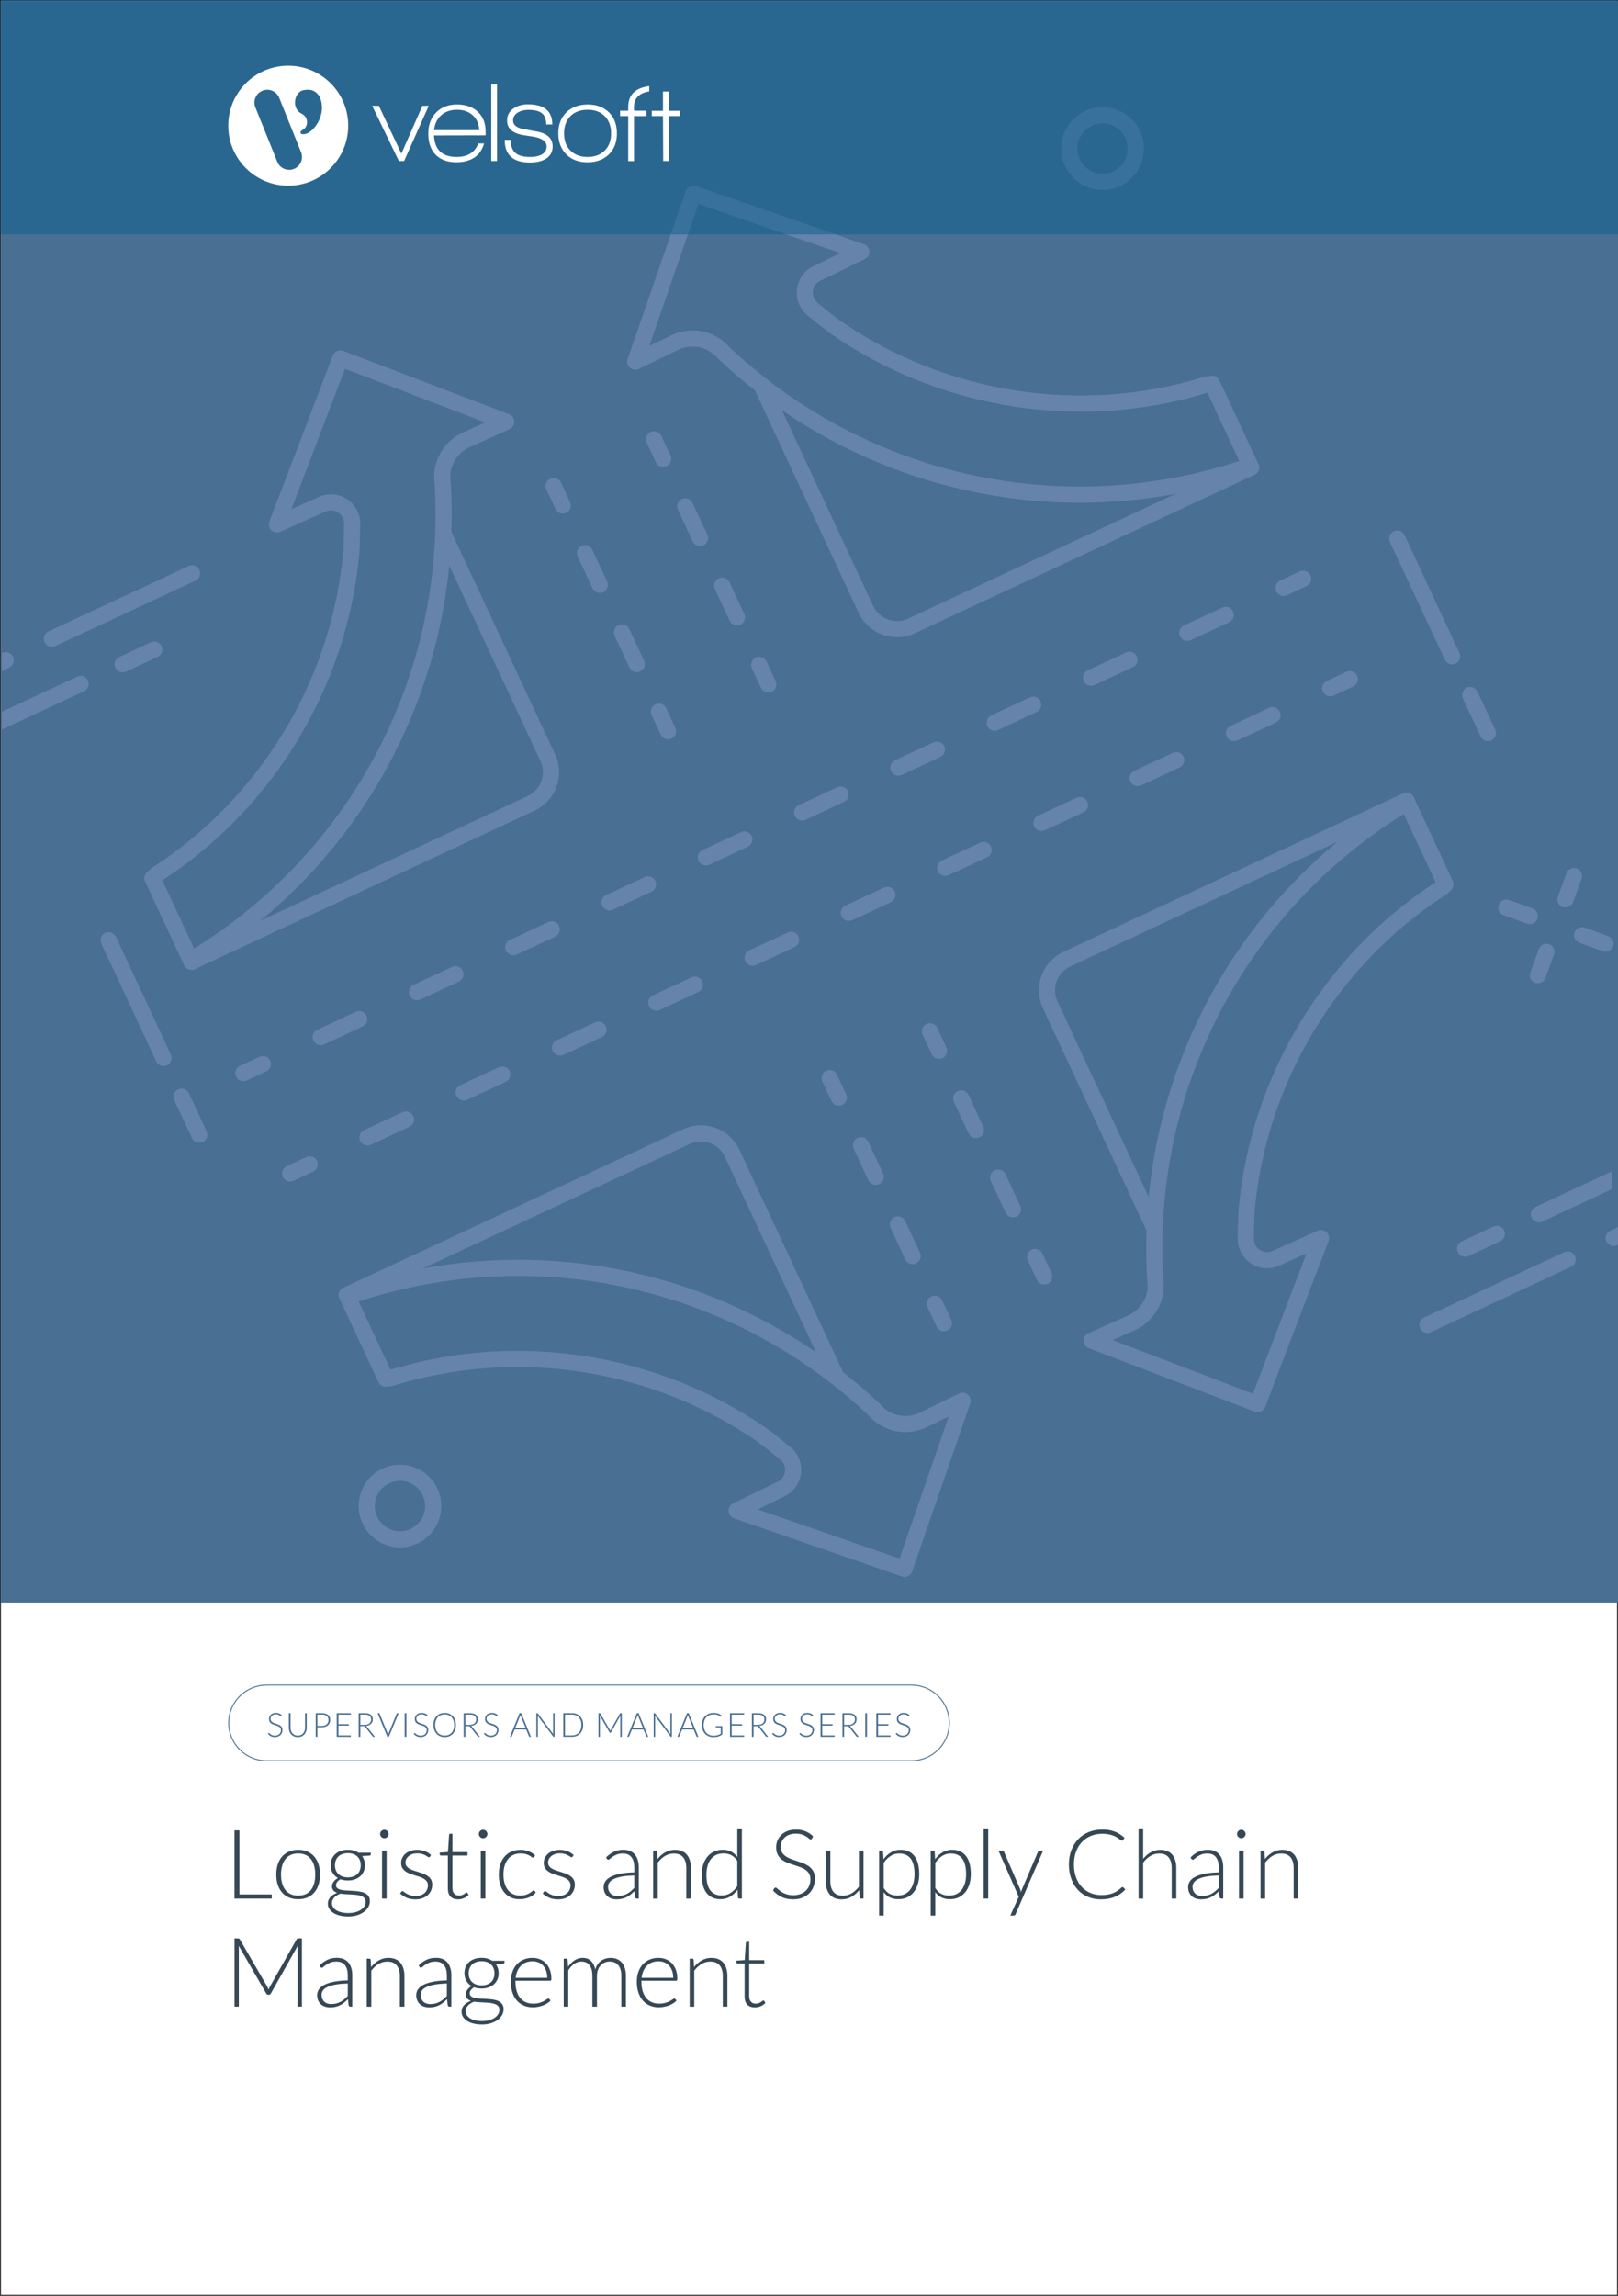<svg xmlns="http://www.w3.org/2000/svg" x="0px" y="0px" viewBox="0 0 875 1241"><rect x="0" y="0" width="875" height="1241" fill="#333333" stroke="none"/><defs></defs><g><g id="Template"><rect y="0" fill="#FFFFFF" stroke="#231F20" stroke-miterlimit="10" width="875" height="1241"></rect></g><g id="Layer_4"><rect x="0.4" y="0.51" fill="#496F93" width="875" height="865.75"></rect><g><path fill="#6583AB" d="M90.29,575.88c-2.19,1.02-4.79,0.07-5.81-2.12l-29.69-63.67c-1.02-2.19-0.07-4.79,2.12-5.81&#10;&#9;&#9;&#9;&#9;&#9;c2.19-1.02,4.79-0.07,5.81,2.12l29.69,63.67C93.42,572.25,92.48,574.86,90.29,575.88z"></path><path fill="#6583AB" d="M109.64,617.37c-2.19,1.02-4.79,0.07-5.81-2.12l-9.6-20.6c-1.02-2.19-0.07-4.79,2.12-5.81&#10;&#9;&#9;&#9;&#9;&#9;c2.19-1.02,4.79-0.07,5.81,2.12l9.6,20.6C112.77,613.75,111.83,616.35,109.64,617.37z"></path><path fill="#6583AB" d="M787.16,358.76c-2.19,1.02-4.79,0.07-5.81-2.12l-29.69-63.67c-1.02-2.19-0.07-4.79,2.12-5.81&#10;&#9;&#9;&#9;&#9;&#9;c2.19-1.02,4.79-0.07,5.81,2.12l29.69,63.67C790.29,355.14,789.35,357.74,787.16,358.76z"></path><path fill="#6583AB" d="M806.51,400.26c-2.19,1.02-4.79,0.07-5.81-2.12l-9.61-20.6c-1.02-2.19-0.07-4.79,2.12-5.81&#10;&#9;&#9;&#9;&#9;&#9;c2.19-1.02,4.79-0.07,5.81,2.12l9.61,20.6C809.65,396.63,808.7,399.24,806.51,400.26z"></path><path fill="#6583AB" d="M829.12,499.15c-1.01,0.47-2.21,0.56-3.34,0.15l-12.65-4.6c-2.27-0.83-3.44-3.33-2.61-5.6&#10;&#9;&#9;&#9;&#9;&#9;c0.83-2.27,3.33-3.44,5.6-2.61l12.65,4.6c2.27,0.83,3.44,3.33,2.61,5.6C830.97,497.82,830.13,498.68,829.12,499.15z"></path><path fill="#6583AB" d="M870.08,514.06c-1.01,0.47-2.21,0.56-3.34,0.15l-12.65-4.6c-2.27-0.83-3.44-3.33-2.61-5.6&#10;&#9;&#9;&#9;&#9;&#9;c0.83-2.27,3.33-3.44,5.6-2.61l12.65,4.6c2.27,0.83,3.44,3.33,2.61,5.6C871.92,512.72,871.09,513.58,870.08,514.06z"></path><path fill="#6583AB" d="M833.52,531.1c-1.01,0.47-2.21,0.56-3.34,0.15c-2.27-0.83-3.44-3.33-2.61-5.6l4.6-12.65&#10;&#9;&#9;&#9;&#9;&#9;c0.83-2.27,3.33-3.44,5.6-2.61s3.44,3.33,2.61,5.6l-4.6,12.65C835.37,529.77,834.53,530.63,833.52,531.1z"></path><path fill="#6583AB" d="M848.43,490.15c-1.01,0.47-2.21,0.56-3.34,0.15c-2.27-0.83-3.44-3.33-2.61-5.6l4.6-12.65&#10;&#9;&#9;&#9;&#9;&#9;c0.83-2.27,3.33-3.44,5.6-2.61s3.44,3.33,2.61,5.6l-4.6,12.65C850.27,488.81,849.44,489.67,848.43,490.15z"></path><path fill="#6583AB" d="M605.69,100.57c-11.17,5.21-24.5,0.36-29.72-10.82c-5.21-11.17-0.36-24.5,10.82-29.71&#10;&#9;&#9;&#9;&#9;&#9;c11.18-5.21,24.51-0.36,29.72,10.81C621.72,82.03,616.87,95.36,605.69,100.57z M590.49,67.97c-6.8,3.17-9.76,11.29-6.58,18.09&#10;&#9;&#9;&#9;&#9;&#9;c3.17,6.8,11.29,9.76,18.09,6.59c6.8-3.17,9.76-11.29,6.59-18.09C605.41,67.75,597.29,64.79,590.49,67.97z"></path><path fill="#6583AB" d="M225.76,834.36c-11.18,5.21-24.51,0.36-29.72-10.82c-5.21-11.18-0.36-24.51,10.82-29.72&#10;&#9;&#9;&#9;&#9;&#9;c11.17-5.21,24.5-0.36,29.72,10.82C241.78,815.82,236.93,829.15,225.76,834.36z M210.55,801.75c-6.8,3.17-9.76,11.29-6.59,18.09&#10;&#9;&#9;&#9;&#9;&#9;c3.17,6.8,11.29,9.76,18.09,6.59c6.8-3.17,9.76-11.29,6.58-18.09C225.47,801.53,217.35,798.58,210.55,801.75z"></path><path fill="#6583AB" d="M105.71,313.87l-75.85,35.37c-2.19,1.02-4.79,0.07-5.81-2.12s-0.07-4.79,2.12-5.81l75.85-35.37&#10;&#9;&#9;&#9;&#9;&#9;c2.19-1.02,4.79-0.07,5.81,2.12C108.84,310.25,107.9,312.85,105.71,313.87z"></path><path fill="#6583AB" d="M85.27,355.08l-17.11,7.98c-2.19,1.02-4.79,0.07-5.81-2.12s-0.07-4.79,2.12-5.81l17.11-7.98&#10;&#9;&#9;&#9;&#9;&#9;c2.19-1.02,4.79-0.07,5.81,2.12C88.41,351.46,87.46,354.06,85.27,355.08z"></path><path fill="#6583AB" d="M849.64,684.76l-75.85,35.37c-2.19,1.02-4.79,0.07-5.81-2.12c-1.02-2.19-0.07-4.79,2.12-5.81&#10;&#9;&#9;&#9;&#9;&#9;l75.85-35.37c2.19-1.02,4.79-0.07,5.81,2.12C852.77,681.14,851.82,683.74,849.64,684.76z"></path><path fill="#6583AB" d="M811.33,670.94l-17.11,7.98c-2.19,1.02-4.79,0.07-5.81-2.12c-1.02-2.19-0.07-4.79,2.12-5.81l17.11-7.98&#10;&#9;&#9;&#9;&#9;&#9;c2.19-1.02,4.79-0.07,5.81,2.12C814.47,667.31,813.52,669.92,811.33,670.94z"></path><path fill="#6583AB" d="M169.32,633.37l-10.57,4.93c-2.19,1.02-4.79,0.07-5.81-2.12c-1.02-2.19-0.07-4.79,2.12-5.81l10.57-4.93&#10;&#9;&#9;&#9;&#9;&#9;c2.19-1.02,4.79-0.07,5.81,2.12C172.45,629.75,171.5,632.35,169.32,633.37z"></path><path fill="#6583AB" d="M690.01,390.56l-20.83,9.71c-2.19,1.02-4.79,0.07-5.81-2.12s-0.07-4.79,2.12-5.81l20.83-9.71&#10;&#9;&#9;&#9;&#9;&#9;c2.19-1.02,4.79-0.07,5.81,2.12C693.15,386.94,692.2,389.54,690.01,390.56z M637.94,414.85l-20.83,9.71&#10;&#9;&#9;&#9;&#9;&#9;c-2.19,1.02-4.79,0.07-5.81-2.12s-0.07-4.79,2.12-5.81l20.83-9.71c2.19-1.02,4.79-0.07,5.81,2.12&#10;&#9;&#9;&#9;&#9;&#9;C641.08,411.22,640.13,413.82,637.94,414.85z M585.87,439.13l-20.83,9.71c-2.19,1.02-4.79,0.07-5.81-2.12&#10;&#9;&#9;&#9;&#9;&#9;c-1.02-2.19-0.07-4.79,2.12-5.81l20.83-9.71c2.19-1.02,4.79-0.07,5.81,2.12C589.01,435.5,588.06,438.1,585.87,439.13z&#10;&#9;&#9;&#9;&#9;&#9; M533.8,463.41l-20.83,9.71c-2.19,1.02-4.79,0.07-5.81-2.12s-0.07-4.79,2.12-5.81l20.83-9.71c2.19-1.02,4.79-0.07,5.81,2.12&#10;&#9;&#9;&#9;&#9;&#9;C536.94,459.78,535.99,462.39,533.8,463.41z M481.74,487.69l-20.83,9.71c-2.19,1.02-4.79,0.07-5.81-2.12&#10;&#9;&#9;&#9;&#9;&#9;c-1.02-2.19-0.07-4.79,2.12-5.81l20.83-9.71c2.19-1.02,4.79-0.07,5.81,2.12C484.87,484.06,483.92,486.67,481.74,487.69z&#10;&#9;&#9;&#9;&#9;&#9; M429.67,511.97l-20.83,9.71c-2.19,1.02-4.79,0.07-5.81-2.12c-1.02-2.19-0.07-4.79,2.12-5.81l20.83-9.71&#10;&#9;&#9;&#9;&#9;&#9;c2.19-1.02,4.79-0.07,5.81,2.12C432.8,508.34,431.85,510.95,429.67,511.97z M377.59,536.25l-20.83,9.71&#10;&#9;&#9;&#9;&#9;&#9;c-2.19,1.02-4.79,0.07-5.81-2.12c-1.02-2.19-0.07-4.79,2.12-5.81l20.83-9.71c2.19-1.02,4.79-0.07,5.81,2.12&#10;&#9;&#9;&#9;&#9;&#9;C380.73,532.62,379.78,535.23,377.59,536.25z M325.52,560.53l-20.83,9.71c-2.19,1.02-4.79,0.07-5.81-2.12&#10;&#9;&#9;&#9;&#9;&#9;c-1.02-2.19-0.07-4.79,2.12-5.81l20.83-9.71c2.19-1.02,4.79-0.07,5.81,2.12C328.66,556.9,327.71,559.51,325.52,560.53z&#10;&#9;&#9;&#9;&#9;&#9; M273.46,584.81l-20.83,9.71c-2.19,1.02-4.79,0.07-5.81-2.12c-1.02-2.19-0.07-4.79,2.12-5.81l20.83-9.71&#10;&#9;&#9;&#9;&#9;&#9;c2.19-1.02,4.79-0.07,5.81,2.12C276.59,581.18,275.64,583.79,273.46,584.81z M221.39,609.09l-20.83,9.71&#10;&#9;&#9;&#9;&#9;&#9;c-2.19,1.02-4.79,0.07-5.81-2.12c-1.02-2.19-0.07-4.79,2.12-5.81l20.83-9.71c2.19-1.02,4.79-0.07,5.81,2.12&#10;&#9;&#9;&#9;&#9;&#9;C224.52,605.47,223.57,608.07,221.39,609.09z"></path><path fill="#6583AB" d="M731.82,371.07L721.25,376c-2.19,1.02-4.79,0.07-5.81-2.12s-0.07-4.79,2.12-5.81l10.57-4.93&#10;&#9;&#9;&#9;&#9;&#9;c2.19-1.02,4.79-0.07,5.81,2.12C734.96,367.44,734.01,370.05,731.82,371.07z"></path><path fill="#6583AB" d="M144.03,579.14l-10.57,4.93c-2.19,1.02-4.79,0.07-5.81-2.12c-1.02-2.19-0.07-4.79,2.12-5.81l10.57-4.93&#10;&#9;&#9;&#9;&#9;&#9;c2.19-1.02,4.79-0.07,5.81,2.12C147.17,575.52,146.22,578.12,144.03,579.14z"></path><path fill="#6583AB" d="M664.73,336.34l-20.83,9.71c-2.19,1.02-4.79,0.07-5.81-2.12c-1.02-2.19-0.07-4.79,2.12-5.81l20.83-9.71&#10;&#9;&#9;&#9;&#9;&#9;c2.19-1.02,4.79-0.07,5.81,2.12C667.86,332.71,666.91,335.32,664.73,336.34z M612.66,360.62l-20.83,9.71&#10;&#9;&#9;&#9;&#9;&#9;c-2.19,1.02-4.79,0.07-5.81-2.12s-0.07-4.79,2.12-5.81l20.83-9.71c2.19-1.02,4.79-0.07,5.81,2.12S614.85,359.6,612.66,360.62z&#10;&#9;&#9;&#9;&#9;&#9; M560.59,384.9l-20.83,9.71c-2.19,1.02-4.79,0.07-5.81-2.12s-0.07-4.79,2.12-5.81l20.83-9.71c2.19-1.02,4.79-0.07,5.81,2.12&#10;&#9;&#9;&#9;&#9;&#9;S562.78,383.88,560.59,384.9z M508.52,409.18l-20.83,9.71c-2.19,1.02-4.79,0.07-5.81-2.12c-1.02-2.19-0.07-4.79,2.12-5.81&#10;&#9;&#9;&#9;&#9;&#9;l20.83-9.71c2.19-1.02,4.79-0.07,5.81,2.12C511.65,405.56,510.71,408.16,508.52,409.18z M456.45,433.46l-20.83,9.71&#10;&#9;&#9;&#9;&#9;&#9;c-2.19,1.02-4.79,0.07-5.81-2.12c-1.02-2.19-0.07-4.79,2.12-5.81l20.83-9.71c2.19-1.02,4.79-0.07,5.81,2.12&#10;&#9;&#9;&#9;&#9;&#9;C459.58,429.84,458.64,432.44,456.45,433.46z M404.38,457.74l-20.83,9.71c-2.19,1.02-4.79,0.07-5.81-2.12&#10;&#9;&#9;&#9;&#9;&#9;c-1.02-2.19-0.07-4.79,2.12-5.81l20.83-9.71c2.19-1.02,4.79-0.07,5.81,2.12S406.57,456.72,404.38,457.74z M352.31,482.02&#10;&#9;&#9;&#9;&#9;&#9;l-20.83,9.71c-2.19,1.02-4.79,0.07-5.81-2.12c-1.02-2.19-0.07-4.79,2.12-5.81l20.83-9.71c2.19-1.02,4.79-0.07,5.81,2.12&#10;&#9;&#9;&#9;&#9;&#9;C355.44,478.4,354.5,481,352.31,482.02z M300.24,506.3l-20.83,9.71c-2.19,1.02-4.79,0.07-5.81-2.12&#10;&#9;&#9;&#9;&#9;&#9;c-1.02-2.19-0.07-4.79,2.12-5.81l20.83-9.71c2.19-1.02,4.79-0.07,5.81,2.12S302.43,505.28,300.24,506.3z M248.17,530.58&#10;&#9;&#9;&#9;&#9;&#9;l-20.83,9.71c-2.19,1.02-4.79,0.07-5.81-2.12c-1.02-2.19-0.07-4.79,2.12-5.81l20.83-9.71c2.19-1.02,4.79-0.07,5.81,2.12&#10;&#9;&#9;&#9;&#9;&#9;C251.3,526.96,250.36,529.56,248.17,530.58z M196.1,554.86l-20.83,9.71c-2.19,1.02-4.79,0.07-5.81-2.12&#10;&#9;&#9;&#9;&#9;&#9;c-1.02-2.19-0.07-4.79,2.12-5.81l20.83-9.71c2.19-1.02,4.79-0.07,5.81,2.12C199.24,551.24,198.29,553.84,196.1,554.86z"></path><path fill="#6583AB" d="M706.54,316.84l-10.57,4.93c-2.19,1.02-4.79,0.07-5.81-2.12c-1.02-2.19-0.07-4.79,2.12-5.81l10.57-4.93&#10;&#9;&#9;&#9;&#9;&#9;c2.19-1.02,4.79-0.07,5.81,2.12C709.67,313.22,708.73,315.82,706.54,316.84z"></path><path fill="#6583AB" d="M306.22,277.25c-2.19,1.02-4.79,0.07-5.81-2.12l-4.93-10.57c-1.02-2.19-0.07-4.79,2.12-5.81&#10;&#9;&#9;&#9;&#9;&#9;c2.19-1.02,4.79-0.07,5.81,2.12l4.93,10.57C309.36,273.63,308.41,276.23,306.22,277.25z"></path><path fill="#6583AB" d="M346.19,362.95c-2.19,1.02-4.79,0.07-5.81-2.12l-7.99-17.14c-1.02-2.19-0.07-4.79,2.12-5.81&#10;&#9;&#9;&#9;&#9;&#9;c2.19-1.02,4.79-0.07,5.81,2.12l7.99,17.14C349.32,359.33,348.38,361.93,346.19,362.95z M326.2,320.1&#10;&#9;&#9;&#9;&#9;&#9;c-2.19,1.02-4.79,0.07-5.81-2.12l-7.99-17.14c-1.02-2.19-0.07-4.79,2.12-5.81s4.79-0.07,5.81,2.12l7.99,17.14&#10;&#9;&#9;&#9;&#9;&#9;C329.34,316.48,328.39,319.08,326.2,320.1z"></path><path fill="#6583AB" d="M363.1,399.23c-2.19,1.02-4.79,0.07-5.81-2.12l-4.93-10.57c-1.02-2.19-0.07-4.79,2.12-5.81&#10;&#9;&#9;&#9;&#9;&#9;c2.19-1.02,4.79-0.07,5.81,2.12l4.93,10.57C366.24,395.61,365.29,398.21,363.1,399.23z"></path><path fill="#6583AB" d="M360.45,251.97c-2.19,1.02-4.79,0.07-5.81-2.12l-4.93-10.57c-1.02-2.19-0.07-4.79,2.12-5.81&#10;&#9;&#9;&#9;&#9;&#9;c2.19-1.02,4.79-0.07,5.81,2.12l4.93,10.57C363.58,248.34,362.64,250.95,360.45,251.97z"></path><path fill="#6583AB" d="M400.41,337.67c-2.19,1.02-4.79,0.07-5.81-2.12l-7.99-17.14c-1.02-2.19-0.07-4.79,2.12-5.81&#10;&#9;&#9;&#9;&#9;&#9;c2.19-1.02,4.79-0.07,5.81,2.12l7.99,17.14C403.55,334.04,402.6,336.65,400.41,337.67z M380.43,294.82&#10;&#9;&#9;&#9;&#9;&#9;c-2.19,1.02-4.79,0.07-5.81-2.12l-7.99-17.14c-1.02-2.19-0.07-4.79,2.12-5.81s4.79-0.07,5.81,2.12l7.99,17.14&#10;&#9;&#9;&#9;&#9;&#9;C383.56,291.19,382.62,293.8,380.43,294.82z"></path><path fill="#6583AB" d="M417.33,373.95c-2.19,1.02-4.79,0.07-5.81-2.12l-4.93-10.57c-1.02-2.19-0.07-4.79,2.12-5.81&#10;&#9;&#9;&#9;&#9;&#9;c2.19-1.02,4.79-0.07,5.81,2.12l4.93,10.57C420.46,370.32,419.52,372.93,417.33,373.95z"></path><path fill="#6583AB" d="M678.46,256.64l-183.72,85.67c-11.45,5.34-25.11,0.37-30.45-11.08l-55.71-119.47&#10;&#9;&#9;&#9;&#9;&#9;c-1.02-2.19-0.07-4.79,2.12-5.81c2.19-1.02,4.79-0.07,5.81,2.12l55.71,119.47c3.3,7.08,11.75,10.15,18.82,6.85l183.72-85.67&#10;&#9;&#9;&#9;&#9;&#9;c2.19-1.02,4.79-0.07,5.81,2.12C681.6,253.01,680.65,255.61,678.46,256.64z"></path><path fill="#6583AB" d="M678.46,256.64c-0.64,0.3-1.35,0.44-2.07,0.4l-1.9-0.1c-99.15,33.19-208.14,9.61-284.64-61.65&#10;&#9;&#9;&#9;&#9;&#9;l-0.75-0.68c-0.5-0.44-1.02-0.99-1.54-1.54c-5.39-5.83-13.83-7.38-21.01-3.86l-21.1,10.22c-0.02,0.01-0.04,0.02-0.06,0.03&#10;&#9;&#9;&#9;&#9;&#9;c-1.58,0.74-3.45,0.46-4.75-0.7c-1.32-1.17-1.81-3.03-1.23-4.7l31.43-90.81c0.79-2.28,3.28-3.49,5.56-2.7l90.81,31.43&#10;&#9;&#9;&#9;&#9;&#9;c1.67,0.58,2.83,2.11,2.93,3.87c0.1,1.77-0.86,3.42-2.45,4.2l-24.06,11.72c-2.26,1.09-3.72,3.11-4.01,5.56&#10;&#9;&#9;&#9;&#9;&#9;c-0.3,2.47,0.64,4.81,2.58,6.41c4.48,3.64,9.58,7.78,12.27,9.64c57.12,39.62,130.79,50.92,197.07,30.23&#10;&#9;&#9;&#9;&#9;&#9;c0.25-0.08,0.51-0.13,0.77-0.17l2.67-0.33c1.88-0.23,3.7,0.77,4.5,2.49l21.09,45.23c0.65,1.39,0.52,3.02-0.34,4.29&#10;&#9;&#9;&#9;&#9;&#9;C679.79,255.78,679.17,256.3,678.46,256.64z M363.17,181.14c10.58-4.93,22.91-2.57,30.8,5.95c0.33,0.35,0.64,0.7,1,1.01&#10;&#9;&#9;&#9;&#9;&#9;l0.84,0.76c73.77,68.73,178.67,91.71,274.36,60.3l-17.18-36.85c-68.53,20.98-144.5,9.15-203.47-31.75&#10;&#9;&#9;&#9;&#9;&#9;c-2.96-2.05-7.97-6.12-12.82-10.06c-4.25-3.5-6.38-8.81-5.73-14.23c0.65-5.39,3.98-10.02,8.89-12.38l14.56-7.09l-76.71-26.55&#10;&#9;&#9;&#9;&#9;&#9;l-26.55,76.71l11.61-5.62C362.89,181.27,363.03,181.21,363.17,181.14z"></path><path fill="#6583AB" d="M289.11,438.19l-183.72,85.67c-2.19,1.02-4.79,0.07-5.81-2.12c-1.02-2.19-0.07-4.79,2.12-5.81&#10;&#9;&#9;&#9;&#9;&#9;l183.72-85.67c7.08-3.3,10.15-11.75,6.85-18.82l-55.71-119.47c-1.02-2.19-0.07-4.79,2.12-5.81c2.19-1.02,4.79-0.07,5.81,2.12&#10;&#9;&#9;&#9;&#9;&#9;l55.71,119.47C305.53,419.2,300.56,432.85,289.11,438.19z"></path><path fill="#6583AB" d="M105.39,523.86c-0.71,0.33-1.5,0.47-2.31,0.39c-1.52-0.16-2.85-1.11-3.5-2.5l-21.09-45.23&#10;&#9;&#9;&#9;&#9;&#9;c-0.8-1.72-0.4-3.76,0.98-5.05l1.97-1.84c0.19-0.18,0.4-0.34,0.62-0.48c58.45-37.48,97.15-101.17,103.51-170.39&#10;&#9;&#9;&#9;&#9;&#9;c0.31-3.29,0.42-10.13,0.5-15.62c0.02-2.48-1.16-4.71-3.25-6.07c-2.07-1.35-4.55-1.53-6.82-0.51l-24.46,10.91&#10;&#9;&#9;&#9;&#9;&#9;c-1.62,0.72-3.5,0.4-4.79-0.82c-1.28-1.21-1.71-3.08-1.08-4.73l34.3-89.76c0.86-2.26,3.39-3.39,5.65-2.53l89.76,34.3&#10;&#9;&#9;&#9;&#9;&#9;c1.65,0.63,2.76,2.2,2.81,3.96c0.05,1.77-1.04,3.33-2.58,4.11l-21.39,9.59c-7.23,3.07-11.55,10.71-10.56,18.53&#10;&#9;&#9;&#9;&#9;&#9;c0.1,0.8,0.18,1.55,0.2,2.3l0.04,0.96c5.42,104.37-46.58,203.02-135.73,257.63l-1.14,1.51&#10;&#9;&#9;&#9;&#9;&#9;C106.59,523.11,106.03,523.57,105.39,523.86z M87.82,475.85l17.18,36.85c85.57-53.11,135.39-148.24,130.16-248.89l-0.05-1.08&#10;&#9;&#9;&#9;&#9;&#9;c-0.01-0.56-0.08-1.03-0.13-1.5c-1.48-11.68,4.87-22.82,15.67-27.62l11.76-5.27l-75.83-28.97l-28.97,75.83l14.81-6.61&#10;&#9;&#9;&#9;&#9;&#9;c4.95-2.23,10.63-1.81,15.18,1.16c4.57,2.98,7.27,8.03,7.22,13.5c-0.09,5.97-0.2,12.7-0.54,16.32&#10;&#9;&#9;&#9;&#9;&#9;C187.71,371.04,147.95,436.84,87.82,475.85z"></path><path fill="#6583AB" d="M512.33,719.25c-2.19,1.02-4.79,0.07-5.81-2.12l-4.93-10.57c-1.02-2.19-0.07-4.79,2.12-5.81&#10;&#9;&#9;&#9;&#9;&#9;c2.19-1.02,4.79-0.07,5.81,2.12l4.93,10.57C515.47,715.62,514.52,718.23,512.33,719.25z"></path><path fill="#6583AB" d="M495.41,682.97c-2.19,1.02-4.79,0.07-5.81-2.12l-7.99-17.14c-1.02-2.19-0.07-4.79,2.12-5.81&#10;&#9;&#9;&#9;&#9;&#9;c2.19-1.02,4.79-0.07,5.81,2.12l7.99,17.14C498.55,679.34,497.6,681.95,495.41,682.97z M475.43,640.12&#10;&#9;&#9;&#9;&#9;&#9;c-2.19,1.02-4.79,0.07-5.81-2.12l-7.99-17.14c-1.02-2.19-0.07-4.79,2.12-5.81c2.19-1.02,4.79-0.07,5.81,2.12l7.99,17.14&#10;&#9;&#9;&#9;&#9;&#9;C478.57,636.49,477.62,639.1,475.43,640.12z"></path><path fill="#6583AB" d="M455.45,597.27c-2.19,1.02-4.79,0.07-5.81-2.12l-4.93-10.57c-1.02-2.19-0.07-4.79,2.12-5.81&#10;&#9;&#9;&#9;&#9;&#9;c2.19-1.02,4.79-0.07,5.81,2.12l4.93,10.57C458.59,593.64,457.64,596.25,455.45,597.27z"></path><path fill="#6583AB" d="M566.55,693.96c-2.19,1.02-4.79,0.07-5.81-2.12l-4.93-10.57c-1.02-2.19-0.07-4.79,2.12-5.81&#10;&#9;&#9;&#9;&#9;&#9;c2.19-1.02,4.79-0.07,5.81,2.12l4.93,10.57C569.69,690.34,568.74,692.94,566.55,693.96z"></path><path fill="#6583AB" d="M549.64,657.68c-2.19,1.02-4.79,0.07-5.81-2.12l-7.99-17.14c-1.02-2.19-0.07-4.79,2.12-5.81&#10;&#9;&#9;&#9;&#9;&#9;c2.19-1.02,4.79-0.07,5.81,2.12l7.99,17.14C552.77,654.06,551.83,656.66,549.64,657.68z M529.65,614.83&#10;&#9;&#9;&#9;&#9;&#9;c-2.19,1.02-4.79,0.07-5.81-2.12l-7.99-17.14c-1.02-2.19-0.07-4.79,2.12-5.81c2.19-1.02,4.79-0.07,5.81,2.12l7.99,17.14&#10;&#9;&#9;&#9;&#9;&#9;C532.79,611.21,531.84,613.81,529.65,614.83z"></path><path fill="#6583AB" d="M509.67,571.98c-2.19,1.02-4.79,0.07-5.81-2.12l-4.93-10.57c-1.02-2.19-0.07-4.79,2.12-5.81&#10;&#9;&#9;&#9;&#9;&#9;c2.19-1.02,4.79-0.07,5.81,2.12l4.93,10.57C512.81,568.36,511.86,570.96,509.67,571.98z"></path><path fill="#6583AB" d="M625.49,666.56c-2.19,1.02-4.79,0.07-5.81-2.12l-55.71-119.47c-5.34-11.45-0.37-25.11,11.08-30.45&#10;&#9;&#9;&#9;&#9;&#9;l183.72-85.67c2.19-1.02,4.79-0.07,5.81,2.12s0.07,4.79-2.12,5.81l-183.72,85.67c-7.08,3.3-10.15,11.75-6.85,18.82l55.71,119.47&#10;&#9;&#9;&#9;&#9;&#9;C628.62,662.93,627.68,665.54,625.49,666.56z"></path><path fill="#6583AB" d="M681.94,762.96c-1.03,0.48-2.26,0.56-3.41,0.12l-89.77-34.29c-1.65-0.63-2.76-2.2-2.81-3.96&#10;&#9;&#9;&#9;&#9;&#9;s0.91-3.29,2.58-4.11l21.39-9.59c7.48-3.24,11.55-10.71,10.56-18.53c-0.1-0.78-0.18-1.55-0.2-2.31l-0.04-0.95&#10;&#9;&#9;&#9;&#9;&#9;c-5.42-104.37,46.58-203.03,135.73-257.64l1.15-1.52c0.93-1.23,2.43-1.87,3.95-1.71c1.52,0.16,2.85,1.11,3.5,2.5l21.09,45.23&#10;&#9;&#9;&#9;&#9;&#9;c0.8,1.72,0.41,3.75-0.98,5.05l-1.97,1.84c-0.19,0.18-0.4,0.34-0.62,0.48c-58.45,37.47-97.15,101.17-103.51,170.39&#10;&#9;&#9;&#9;&#9;&#9;c-0.31,3.27-0.41,9.83-0.5,15.62c-0.02,2.48,1.16,4.71,3.25,6.07c2.07,1.35,4.55,1.53,6.82,0.51l24.46-10.91&#10;&#9;&#9;&#9;&#9;&#9;c1.62-0.72,3.5-0.4,4.79,0.82c1.29,1.22,1.71,3.08,1.08,4.74l-34.3,89.76C683.76,761.66,682.94,762.5,681.94,762.96z&#10;&#9;&#9;&#9;&#9;&#9; M601.74,724.38l75.83,28.97l28.97-75.83l-14.81,6.61c-4.95,2.23-10.63,1.81-15.18-1.16c-4.57-2.98-7.27-8.03-7.22-13.5&#10;&#9;&#9;&#9;&#9;&#9;c0.09-5.98,0.2-12.72,0.54-16.32c6.57-71.46,46.34-137.27,106.46-176.27l-17.19-36.85c-85.57,53.11-135.39,148.24-130.16,248.89&#10;&#9;&#9;&#9;&#9;&#9;l0.05,1.08c0.02,0.57,0.08,1.04,0.14,1.52c1.48,11.66-4.86,22.82-15.67,27.6L601.74,724.38z"></path><path fill="#6583AB" d="M453.46,746.77c-2.19,1.02-4.79,0.07-5.81-2.12l-55.71-119.47c-3.3-7.08-11.75-10.15-18.82-6.85&#10;&#9;&#9;&#9;&#9;&#9;l-183.72,85.67c-2.19,1.02-4.79,0.07-5.81-2.12c-1.02-2.19-0.07-4.79,2.12-5.81l183.72-85.67c11.45-5.34,25.11-0.37,30.45,11.08&#10;&#9;&#9;&#9;&#9;&#9;l55.71,119.47C456.59,743.15,455.65,745.75,453.46,746.77z"></path><path fill="#6583AB" d="M491.02,851.99c-0.99,0.46-2.16,0.55-3.28,0.17l-90.81-31.43c-1.67-0.58-2.83-2.11-2.93-3.87&#10;&#9;&#9;&#9;&#9;&#9;c-0.11-1.76,0.86-3.42,2.45-4.19l24.06-11.72c2.26-1.09,3.72-3.11,4.01-5.56c0.3-2.48-0.64-4.81-2.58-6.41&#10;&#9;&#9;&#9;&#9;&#9;c-4.24-3.44-9.54-7.75-12.27-9.64c-57.12-39.62-130.79-50.92-197.07-30.23c-0.25,0.08-0.51,0.13-0.77,0.17l-2.68,0.33&#10;&#9;&#9;&#9;&#9;&#9;c-1.88,0.23-3.7-0.78-4.5-2.49l-21.09-45.23c-0.65-1.39-0.52-3.02,0.34-4.29c0.86-1.27,2.31-2.01,3.85-1.92l1.89,0.09&#10;&#9;&#9;&#9;&#9;&#9;c99.15-33.19,208.14-9.61,284.64,61.65l0.75,0.69c0.5,0.44,1.03,1,1.56,1.56c5.37,5.8,13.73,7.4,20.98,3.84l21.1-10.22&#10;&#9;&#9;&#9;&#9;&#9;c1.68-0.85,3.49-0.51,4.81,0.67c1.32,1.17,1.81,3.03,1.23,4.7l-31.43,90.81C492.9,850.62,492.05,851.51,491.02,851.99z&#10;&#9;&#9;&#9;&#9;&#9; M409.76,815.91l76.71,26.55l26.55-76.71l-11.61,5.62c-10.58,5.18-23.22,2.89-31.22-5.75c-0.31-0.34-0.64-0.69-0.99-1.01&#10;&#9;&#9;&#9;&#9;&#9;l-0.85-0.77c-73.77-68.72-178.67-91.71-274.36-60.3l17.19,36.85c68.52-20.99,144.49-9.15,203.47,31.75&#10;&#9;&#9;&#9;&#9;&#9;c2.78,1.92,7.25,5.53,12.82,10.06c4.25,3.5,6.38,8.81,5.73,14.23c-0.65,5.39-3.98,10.02-8.89,12.38L409.76,815.91z"></path><path fill="#6583AB" d="M7.07,355.04c-1.02-2.19-3.62-3.14-5.81-2.12l-0.22,0.1v9.65l3.91-1.82&#10;&#9;&#9;&#9;&#9;&#9;C7.15,359.83,8.09,357.23,7.07,355.04z"></path><path fill="#6583AB" d="M47.56,367.84c-1.02-2.19-3.62-3.14-5.81-2.12L1.04,384.71v9.65l44.4-20.71&#10;&#9;&#9;&#9;&#9;&#9;C47.63,372.64,48.58,370.03,47.56,367.84z"></path><path fill="#6583AB" d="M875.4,663.1l-4.56,2.13c-2.19,1.02-3.14,3.62-2.12,5.81c1.02,2.19,3.62,3.14,5.81,2.12l0.86-0.4V663.1z&#10;&#9;&#9;&#9;&#9;&#9;"></path><path fill="#6583AB" d="M871.86,633.06l-41.51,19.35c-2.19,1.02-3.14,3.62-2.12,5.81c1.02,2.19,3.62,3.14,5.81,2.12l37.81-17.63&#10;&#9;&#9;&#9;&#9;&#9;V633.06z"></path></g><path fill="#496F93" d="M492.94,952.03H144.12c-11.42,0-20.71-9.29-20.71-20.71s9.29-20.71,20.71-20.71h348.82&#10;&#9;&#9;&#9;&#9;c11.42,0,20.71,9.29,20.71,20.71S504.36,952.03,492.94,952.03z M144.12,911.13c-11.13,0-20.19,9.06-20.19,20.19&#10;&#9;&#9;&#9;&#9;c0,11.13,9.06,20.19,20.19,20.19h348.82c11.13,0,20.19-9.06,20.19-20.19c0-11.13-9.06-20.19-20.19-20.19H144.12z"></path><g><path fill="#364855" d="M129.47,1024.02h17.49v2.27h-20.15V989.4h2.66V1024.02z"></path><path fill="#364855" d="M161.25,999.93c1.86,0,3.52,0.32,4.99,0.95c1.47,0.63,2.71,1.53,3.72,2.7c1.01,1.17,1.78,2.57,2.31,4.21&#10;&#9;&#9;&#9;&#9;&#9;s0.8,3.48,0.8,5.51s-0.27,3.87-0.8,5.5s-1.3,3.03-2.31,4.2c-1.01,1.17-2.25,2.06-3.72,2.69s-3.13,0.94-4.99,0.94&#10;&#9;&#9;&#9;&#9;&#9;c-1.86,0-3.52-0.31-4.99-0.94c-1.47-0.63-2.71-1.52-3.73-2.69c-1.02-1.16-1.79-2.56-2.32-4.2c-0.53-1.63-0.8-3.47-0.8-5.5&#10;&#9;&#9;&#9;&#9;&#9;s0.26-3.87,0.8-5.51c0.53-1.64,1.3-3.05,2.32-4.21c1.02-1.16,2.26-2.06,3.73-2.7C157.73,1000.25,159.39,999.93,161.25,999.93z&#10;&#9;&#9;&#9;&#9;&#9; M161.25,1024.67c1.55,0,2.9-0.26,4.05-0.79s2.12-1.29,2.89-2.28c0.77-0.99,1.35-2.19,1.73-3.58c0.38-1.4,0.57-2.97,0.57-4.71&#10;&#9;&#9;&#9;&#9;&#9;c0-1.72-0.19-3.29-0.57-4.69c-0.38-1.41-0.96-2.61-1.73-3.61c-0.77-1-1.74-1.77-2.89-2.31c-1.16-0.54-2.51-0.81-4.05-0.81&#10;&#9;&#9;&#9;&#9;&#9;c-1.55,0-2.9,0.27-4.05,0.81c-1.16,0.54-2.12,1.31-2.89,2.31c-0.77,1-1.36,2.2-1.75,3.61c-0.39,1.41-0.59,2.97-0.59,4.69&#10;&#9;&#9;&#9;&#9;&#9;c0,1.74,0.2,3.31,0.59,4.71s0.97,2.59,1.75,3.58c0.77,0.99,1.74,1.75,2.89,2.28C158.35,1024.41,159.71,1024.67,161.25,1024.67z"></path><path fill="#364855" d="M188.13,999.9c1.13,0,2.18,0.14,3.14,0.42c0.96,0.28,1.83,0.67,2.59,1.17h6.65v0.86&#10;&#9;&#9;&#9;&#9;&#9;c0,0.43-0.24,0.67-0.73,0.7l-3.94,0.29c0.49,0.66,0.86,1.4,1.12,2.23c0.26,0.83,0.39,1.71,0.39,2.65c0,1.25-0.23,2.39-0.68,3.4&#10;&#9;&#9;&#9;&#9;&#9;c-0.45,1.02-1.08,1.89-1.89,2.61c-0.81,0.72-1.78,1.28-2.91,1.68s-2.38,0.6-3.75,0.6c-1.5,0-2.85-0.23-4.07-0.68&#10;&#9;&#9;&#9;&#9;&#9;c-0.73,0.42-1.3,0.91-1.72,1.49c-0.42,0.57-0.63,1.13-0.63,1.67c0,0.75,0.26,1.32,0.78,1.72c0.52,0.4,1.21,0.69,2.07,0.87&#10;&#9;&#9;&#9;&#9;&#9;s1.84,0.3,2.95,0.35c1.1,0.05,2.22,0.11,3.36,0.17c1.14,0.06,2.26,0.17,3.36,0.33c1.1,0.16,2.09,0.43,2.95,0.82&#10;&#9;&#9;&#9;&#9;&#9;c0.86,0.39,1.55,0.94,2.07,1.64c0.52,0.7,0.78,1.64,0.78,2.8c0,1.08-0.27,2.11-0.81,3.1c-0.54,0.99-1.32,1.87-2.33,2.63&#10;&#9;&#9;&#9;&#9;&#9;c-1.02,0.76-2.25,1.38-3.69,1.84c-1.44,0.46-3.06,0.69-4.85,0.69c-1.82,0-3.42-0.19-4.8-0.56c-1.37-0.37-2.52-0.88-3.45-1.51&#10;&#9;&#9;&#9;&#9;&#9;s-1.63-1.37-2.1-2.2s-0.7-1.72-0.7-2.66c0-1.37,0.45-2.55,1.36-3.55c0.9-0.99,2.15-1.75,3.73-2.29&#10;&#9;&#9;&#9;&#9;&#9;c-0.87-0.29-1.56-0.72-2.07-1.28c-0.51-0.56-0.77-1.33-0.77-2.32c0-0.37,0.07-0.75,0.21-1.15c0.14-0.4,0.35-0.79,0.63-1.19&#10;&#9;&#9;&#9;&#9;&#9;c0.28-0.39,0.61-0.76,1-1.11c0.39-0.35,0.85-0.66,1.37-0.94c-1.23-0.71-2.19-1.66-2.88-2.84c-0.69-1.18-1.03-2.56-1.03-4.15&#10;&#9;&#9;&#9;&#9;&#9;c0-1.25,0.22-2.38,0.66-3.4c0.44-1.02,1.07-1.89,1.88-2.62c0.81-0.73,1.79-1.29,2.93-1.69&#10;&#9;&#9;&#9;&#9;&#9;C185.47,1000.1,186.74,999.9,188.13,999.9z M197.75,1028.03c0-0.82-0.21-1.47-0.64-1.97c-0.43-0.5-1-0.88-1.71-1.16&#10;&#9;&#9;&#9;&#9;&#9;c-0.71-0.28-1.53-0.47-2.46-0.59c-0.93-0.11-1.9-0.2-2.92-0.25c-1.02-0.05-2.04-0.1-3.06-0.16c-1.03-0.05-1.98-0.16-2.87-0.31&#10;&#9;&#9;&#9;&#9;&#9;c-0.66,0.26-1.27,0.56-1.84,0.9s-1.05,0.72-1.45,1.15s-0.71,0.89-0.94,1.41c-0.23,0.51-0.34,1.07-0.34,1.68&#10;&#9;&#9;&#9;&#9;&#9;c0,0.76,0.2,1.47,0.59,2.12c0.39,0.65,0.96,1.22,1.72,1.7c0.76,0.48,1.68,0.86,2.78,1.13c1.09,0.28,2.35,0.42,3.78,0.42&#10;&#9;&#9;&#9;&#9;&#9;c1.32,0,2.55-0.15,3.69-0.44c1.14-0.3,2.13-0.71,2.97-1.25c0.84-0.54,1.5-1.18,1.98-1.93S197.75,1028.92,197.75,1028.03z&#10;&#9;&#9;&#9;&#9;&#9; M188.13,1014.82c1.11,0,2.1-0.16,2.97-0.48s1.6-0.77,2.19-1.34c0.59-0.57,1.04-1.26,1.34-2.06s0.46-1.69,0.46-2.66&#10;&#9;&#9;&#9;&#9;&#9;s-0.16-1.86-0.47-2.67c-0.31-0.81-0.77-1.5-1.37-2.07s-1.33-1.02-2.19-1.33c-0.86-0.31-1.84-0.47-2.93-0.47&#10;&#9;&#9;&#9;&#9;&#9;c-1.1,0-2.08,0.16-2.95,0.47c-0.87,0.31-1.6,0.76-2.2,1.33c-0.6,0.57-1.06,1.26-1.37,2.07c-0.31,0.81-0.47,1.7-0.47,2.67&#10;&#9;&#9;&#9;&#9;&#9;s0.16,1.86,0.47,2.66c0.31,0.8,0.77,1.49,1.37,2.06c0.6,0.57,1.33,1.02,2.2,1.34S187.04,1014.82,188.13,1014.82z"></path><path fill="#364855" d="M210.19,991.4c0,0.31-0.07,0.6-0.2,0.87c-0.13,0.27-0.3,0.51-0.51,0.72c-0.21,0.21-0.45,0.37-0.73,0.5&#10;&#9;&#9;&#9;&#9;&#9;c-0.28,0.12-0.57,0.18-0.89,0.18c-0.31,0-0.61-0.06-0.89-0.18c-0.28-0.12-0.52-0.29-0.73-0.5c-0.21-0.21-0.37-0.45-0.5-0.72&#10;&#9;&#9;&#9;&#9;&#9;c-0.12-0.27-0.18-0.56-0.18-0.87s0.06-0.61,0.18-0.9c0.12-0.29,0.29-0.53,0.5-0.74c0.21-0.21,0.45-0.37,0.73-0.5&#10;&#9;&#9;&#9;&#9;&#9;c0.28-0.12,0.57-0.18,0.89-0.18c0.31,0,0.61,0.06,0.89,0.18c0.28,0.12,0.52,0.29,0.73,0.5c0.21,0.21,0.38,0.46,0.51,0.74&#10;&#9;&#9;&#9;&#9;&#9;S210.19,991.09,210.19,991.4z M209.09,1000.35v25.94h-2.48v-25.94H209.09z"></path><path fill="#364855" d="M232.55,1003.58c-0.12,0.24-0.31,0.37-0.57,0.37c-0.19,0-0.44-0.11-0.74-0.33&#10;&#9;&#9;&#9;&#9;&#9;c-0.3-0.22-0.7-0.46-1.2-0.73c-0.5-0.27-1.1-0.51-1.83-0.73c-0.72-0.22-1.6-0.33-2.65-0.33c-0.94,0-1.79,0.13-2.57,0.4&#10;&#9;&#9;&#9;&#9;&#9;c-0.77,0.27-1.43,0.63-1.98,1.08c-0.55,0.45-0.97,0.97-1.28,1.57s-0.46,1.23-0.46,1.89c0,0.81,0.21,1.49,0.63,2.03&#10;&#9;&#9;&#9;&#9;&#9;c0.42,0.54,0.96,1,1.64,1.38c0.68,0.38,1.45,0.71,2.31,0.99c0.86,0.28,1.74,0.56,2.65,0.83c0.9,0.28,1.79,0.59,2.65,0.93&#10;&#9;&#9;&#9;&#9;&#9;s1.63,0.76,2.31,1.26c0.68,0.5,1.23,1.12,1.64,1.85c0.42,0.73,0.63,1.62,0.63,2.66c0,1.13-0.2,2.18-0.61,3.16&#10;&#9;&#9;&#9;&#9;&#9;c-0.41,0.97-1,1.82-1.77,2.53c-0.77,0.71-1.73,1.28-2.85,1.69c-1.13,0.42-2.42,0.63-3.86,0.63c-1.83,0-3.4-0.29-4.72-0.87&#10;&#9;&#9;&#9;&#9;&#9;s-2.5-1.34-3.55-2.28l0.6-0.89c0.09-0.14,0.18-0.24,0.29-0.31c0.1-0.07,0.25-0.1,0.44-0.1c0.23,0,0.5,0.14,0.83,0.42&#10;&#9;&#9;&#9;&#9;&#9;c0.33,0.28,0.76,0.58,1.29,0.9c0.53,0.32,1.19,0.62,1.98,0.9c0.79,0.28,1.77,0.42,2.93,0.42c1.1,0,2.06-0.15,2.89-0.46&#10;&#9;&#9;&#9;&#9;&#9;c0.83-0.3,1.53-0.72,2.09-1.24s0.98-1.13,1.26-1.84c0.29-0.7,0.43-1.45,0.43-2.23c0-0.87-0.21-1.59-0.63-2.16&#10;&#9;&#9;&#9;&#9;&#9;c-0.42-0.57-0.96-1.06-1.64-1.46c-0.68-0.4-1.45-0.74-2.31-1.02c-0.86-0.28-1.75-0.56-2.66-0.83c-0.91-0.28-1.8-0.58-2.66-0.91&#10;&#9;&#9;&#9;&#9;&#9;s-1.63-0.75-2.31-1.25c-0.68-0.5-1.23-1.12-1.64-1.84c-0.42-0.72-0.63-1.62-0.63-2.7c0-0.92,0.2-1.81,0.6-2.66&#10;&#9;&#9;&#9;&#9;&#9;c0.4-0.85,0.97-1.6,1.71-2.24c0.74-0.64,1.64-1.16,2.7-1.54c1.06-0.38,2.25-0.57,3.57-0.57c1.58,0,2.98,0.23,4.21,0.69&#10;&#9;&#9;&#9;&#9;&#9;c1.23,0.46,2.35,1.16,3.38,2.1L232.55,1003.58z"></path><path fill="#364855" d="M247.75,1026.7c-1.76,0-3.12-0.49-4.09-1.46c-0.97-0.97-1.46-2.48-1.46-4.51v-17.73h-3.73&#10;&#9;&#9;&#9;&#9;&#9;c-0.19,0-0.35-0.05-0.47-0.16s-0.18-0.25-0.18-0.44v-0.96l4.43-0.31l0.62-9.28c0.02-0.16,0.08-0.3,0.19-0.42&#10;&#9;&#9;&#9;&#9;&#9;c0.11-0.12,0.26-0.18,0.45-0.18h1.16v9.91h8.16v1.85h-8.16v17.6c0,0.71,0.09,1.33,0.27,1.84c0.18,0.51,0.43,0.93,0.76,1.26&#10;&#9;&#9;&#9;&#9;&#9;c0.32,0.33,0.7,0.57,1.13,0.73c0.43,0.16,0.9,0.23,1.41,0.23c0.63,0,1.16-0.09,1.62-0.27c0.45-0.18,0.84-0.38,1.17-0.6&#10;&#9;&#9;&#9;&#9;&#9;c0.33-0.22,0.6-0.42,0.81-0.6c0.21-0.18,0.37-0.27,0.5-0.27c0.14,0,0.28,0.09,0.42,0.26l0.68,1.09&#10;&#9;&#9;&#9;&#9;&#9;c-0.66,0.73-1.5,1.32-2.52,1.76C249.9,1026.48,248.85,1026.7,247.75,1026.7z"></path><path fill="#364855" d="M263.58,991.4c0,0.31-0.07,0.6-0.2,0.87c-0.13,0.27-0.3,0.51-0.51,0.72c-0.21,0.21-0.45,0.37-0.73,0.5&#10;&#9;&#9;&#9;&#9;&#9;c-0.28,0.12-0.57,0.18-0.89,0.18c-0.31,0-0.61-0.06-0.89-0.18c-0.28-0.12-0.52-0.29-0.73-0.5c-0.21-0.21-0.37-0.45-0.5-0.72&#10;&#9;&#9;&#9;&#9;&#9;c-0.12-0.27-0.18-0.56-0.18-0.87s0.06-0.61,0.18-0.9c0.12-0.29,0.29-0.53,0.5-0.74c0.21-0.21,0.45-0.37,0.73-0.5&#10;&#9;&#9;&#9;&#9;&#9;c0.28-0.12,0.57-0.18,0.89-0.18c0.31,0,0.61,0.06,0.89,0.18c0.28,0.12,0.52,0.29,0.73,0.5c0.21,0.21,0.38,0.46,0.51,0.74&#10;&#9;&#9;&#9;&#9;&#9;S263.58,991.09,263.58,991.4z M262.48,1000.35v25.94h-2.48v-25.94H262.48z"></path><path fill="#364855" d="M288.74,1003.81c-0.09,0.09-0.17,0.16-0.25,0.22c-0.08,0.06-0.19,0.09-0.33,0.09&#10;&#9;&#9;&#9;&#9;&#9;c-0.17,0-0.41-0.12-0.72-0.35c-0.3-0.24-0.71-0.49-1.21-0.77c-0.5-0.28-1.13-0.53-1.89-0.77c-0.76-0.23-1.67-0.35-2.75-0.35&#10;&#9;&#9;&#9;&#9;&#9;c-1.49,0-2.82,0.27-3.97,0.79c-1.16,0.53-2.13,1.29-2.92,2.28c-0.79,0.99-1.39,2.19-1.81,3.6c-0.42,1.41-0.62,2.99-0.62,4.75&#10;&#9;&#9;&#9;&#9;&#9;c0,1.83,0.21,3.44,0.64,4.85c0.43,1.41,1.03,2.59,1.81,3.56c0.78,0.96,1.73,1.7,2.84,2.2c1.11,0.5,2.35,0.76,3.7,0.76&#10;&#9;&#9;&#9;&#9;&#9;c1.25,0,2.3-0.15,3.14-0.44c0.84-0.29,1.54-0.62,2.09-0.96s0.98-0.67,1.3-0.96c0.32-0.29,0.58-0.44,0.77-0.44&#10;&#9;&#9;&#9;&#9;&#9;c0.23,0,0.4,0.09,0.52,0.26l0.68,0.83c-0.4,0.52-0.9,1.01-1.51,1.46c-0.61,0.45-1.29,0.84-2.06,1.17&#10;&#9;&#9;&#9;&#9;&#9;c-0.77,0.33-1.6,0.59-2.49,0.77c-0.9,0.18-1.83,0.27-2.8,0.27c-1.65,0-3.16-0.3-4.52-0.9s-2.54-1.47-3.52-2.61&#10;&#9;&#9;&#9;&#9;&#9;c-0.98-1.14-1.75-2.53-2.29-4.18c-0.55-1.65-0.82-3.53-0.82-5.63c0-1.98,0.26-3.79,0.78-5.42c0.52-1.63,1.28-3.04,2.28-4.22&#10;&#9;&#9;&#9;&#9;&#9;c1-1.18,2.22-2.1,3.68-2.75s3.12-0.98,4.99-0.98c1.69,0,3.18,0.27,4.5,0.81c1.31,0.54,2.46,1.27,3.43,2.19L288.74,1003.81z"></path><path fill="#364855" d="M309.67,1003.58c-0.12,0.24-0.31,0.37-0.57,0.37c-0.19,0-0.44-0.11-0.74-0.33&#10;&#9;&#9;&#9;&#9;&#9;c-0.3-0.22-0.7-0.46-1.2-0.73c-0.5-0.27-1.1-0.51-1.82-0.73c-0.72-0.22-1.6-0.33-2.65-0.33c-0.94,0-1.79,0.13-2.57,0.4&#10;&#9;&#9;&#9;&#9;&#9;c-0.77,0.27-1.43,0.63-1.98,1.08c-0.55,0.45-0.97,0.97-1.28,1.57s-0.46,1.23-0.46,1.89c0,0.81,0.21,1.49,0.63,2.03&#10;&#9;&#9;&#9;&#9;&#9;c0.42,0.54,0.96,1,1.64,1.38c0.68,0.38,1.45,0.71,2.31,0.99s1.74,0.56,2.65,0.83c0.9,0.28,1.79,0.59,2.65,0.93&#10;&#9;&#9;&#9;&#9;&#9;s1.63,0.76,2.31,1.26s1.23,1.12,1.64,1.85c0.42,0.73,0.63,1.62,0.63,2.66c0,1.13-0.21,2.18-0.61,3.16&#10;&#9;&#9;&#9;&#9;&#9;c-0.41,0.97-1,1.82-1.77,2.53c-0.77,0.71-1.72,1.28-2.85,1.69c-1.13,0.42-2.42,0.63-3.86,0.63c-1.83,0-3.4-0.29-4.72-0.87&#10;&#9;&#9;&#9;&#9;&#9;c-1.32-0.58-2.5-1.34-3.55-2.28l0.6-0.89c0.09-0.14,0.18-0.24,0.29-0.31c0.1-0.07,0.25-0.1,0.44-0.1c0.23,0,0.5,0.14,0.83,0.42&#10;&#9;&#9;&#9;&#9;&#9;c0.33,0.28,0.76,0.58,1.29,0.9c0.53,0.32,1.19,0.62,1.98,0.9c0.79,0.28,1.77,0.42,2.93,0.42c1.09,0,2.06-0.15,2.89-0.46&#10;&#9;&#9;&#9;&#9;&#9;c0.83-0.3,1.53-0.72,2.09-1.24c0.56-0.52,0.98-1.13,1.26-1.84c0.29-0.7,0.43-1.45,0.43-2.23c0-0.87-0.21-1.59-0.63-2.16&#10;&#9;&#9;&#9;&#9;&#9;c-0.42-0.57-0.96-1.06-1.64-1.46c-0.68-0.4-1.45-0.74-2.31-1.02c-0.86-0.28-1.75-0.56-2.66-0.83c-0.91-0.28-1.8-0.58-2.66-0.91&#10;&#9;&#9;&#9;&#9;&#9;s-1.63-0.75-2.31-1.25c-0.68-0.5-1.23-1.12-1.64-1.84c-0.42-0.72-0.63-1.62-0.63-2.7c0-0.92,0.2-1.81,0.6-2.66&#10;&#9;&#9;&#9;&#9;&#9;c0.4-0.85,0.97-1.6,1.71-2.24c0.74-0.64,1.64-1.16,2.7-1.54c1.06-0.38,2.25-0.57,3.57-0.57c1.58,0,2.99,0.23,4.21,0.69&#10;&#9;&#9;&#9;&#9;&#9;s2.35,1.16,3.38,2.1L309.67,1003.58z"></path><path fill="#364855" d="M344.42,1026.29c-0.52,0-0.84-0.24-0.96-0.73l-0.36-3.31c-0.71,0.7-1.42,1.32-2.12,1.88&#10;&#9;&#9;&#9;&#9;&#9;c-0.7,0.56-1.44,1.03-2.2,1.41s-1.59,0.67-2.48,0.87c-0.89,0.2-1.86,0.3-2.92,0.3c-0.89,0-1.75-0.13-2.58-0.39&#10;&#9;&#9;&#9;&#9;&#9;s-1.57-0.66-2.22-1.2c-0.64-0.54-1.16-1.23-1.55-2.07c-0.39-0.84-0.59-1.85-0.59-3.04c0-1.09,0.31-2.11,0.94-3.05&#10;&#9;&#9;&#9;&#9;&#9;c0.62-0.94,1.6-1.76,2.93-2.45c1.33-0.69,3.04-1.25,5.14-1.67c2.09-0.42,4.61-0.66,7.55-0.73v-2.71c0-2.4-0.52-4.25-1.55-5.54&#10;&#9;&#9;&#9;&#9;&#9;s-2.57-1.94-4.6-1.94c-1.25,0-2.32,0.17-3.19,0.52s-1.62,0.73-2.23,1.15c-0.61,0.42-1.1,0.8-1.49,1.15&#10;&#9;&#9;&#9;&#9;&#9;c-0.38,0.35-0.7,0.52-0.96,0.52c-0.35,0-0.61-0.16-0.78-0.47l-0.44-0.76c1.36-1.36,2.78-2.38,4.28-3.08&#10;&#9;&#9;&#9;&#9;&#9;c1.49-0.7,3.19-1.04,5.08-1.04c1.39,0,2.61,0.22,3.65,0.67s1.91,1.08,2.59,1.9s1.2,1.82,1.55,3c0.35,1.17,0.52,2.48,0.52,3.92&#10;&#9;&#9;&#9;&#9;&#9;v16.89H344.42z M333.99,1024.91c1.01,0,1.93-0.11,2.78-0.33c0.84-0.22,1.62-0.52,2.35-0.91c0.72-0.39,1.4-0.86,2.02-1.39&#10;&#9;&#9;&#9;&#9;&#9;c0.63-0.54,1.24-1.12,1.85-1.75v-6.75c-2.47,0.07-4.59,0.26-6.37,0.56c-1.78,0.3-3.25,0.72-4.41,1.24&#10;&#9;&#9;&#9;&#9;&#9;c-1.16,0.52-2.01,1.14-2.55,1.86c-0.55,0.72-0.82,1.54-0.82,2.46c0,0.87,0.14,1.62,0.43,2.26c0.29,0.63,0.67,1.16,1.13,1.56&#10;&#9;&#9;&#9;&#9;&#9;c0.47,0.41,1.02,0.71,1.64,0.9C332.66,1024.81,333.31,1024.91,333.99,1024.91z"></path><path fill="#364855" d="M353.23,1026.29v-25.94h1.36c0.45,0,0.71,0.22,0.78,0.65l0.23,3.91c1.18-1.5,2.56-2.7,4.13-3.61&#10;&#9;&#9;&#9;&#9;&#9;c1.57-0.91,3.32-1.37,5.25-1.37c1.42,0,2.68,0.23,3.77,0.68c1.09,0.45,1.99,1.1,2.7,1.96c0.71,0.85,1.25,1.88,1.62,3.08&#10;&#9;&#9;&#9;&#9;&#9;s0.55,2.56,0.55,4.07v16.58h-2.48v-16.58c0-2.43-0.56-4.34-1.67-5.72s-2.82-2.07-5.11-2.07c-1.7,0-3.29,0.44-4.75,1.32&#10;&#9;&#9;&#9;&#9;&#9;s-2.76,2.08-3.91,3.61v19.45H353.23z"></path><path fill="#364855" d="M399.84,1026.29c-0.43,0-0.68-0.23-0.75-0.68l-0.26-4.09c-1.15,1.56-2.49,2.81-4.03,3.73&#10;&#9;&#9;&#9;&#9;&#9;c-1.54,0.92-3.27,1.38-5.18,1.38c-3.18,0-5.67-1.1-7.45-3.31c-1.78-2.21-2.67-5.52-2.67-9.93c0-1.89,0.25-3.66,0.74-5.31&#10;&#9;&#9;&#9;&#9;&#9;c0.5-1.64,1.23-3.07,2.19-4.28s2.15-2.16,3.55-2.85c1.4-0.7,3.01-1.04,4.84-1.04c1.76,0,3.28,0.33,4.57,0.98&#10;&#9;&#9;&#9;&#9;&#9;c1.29,0.65,2.4,1.6,3.34,2.85v-15.38h2.48v37.93H399.84z M390.32,1024.62c1.72,0,3.28-0.44,4.67-1.33s2.64-2.12,3.73-3.7v-13.69&#10;&#9;&#9;&#9;&#9;&#9;c-1.01-1.48-2.12-2.52-3.33-3.13c-1.21-0.61-2.58-0.91-4.11-0.91s-2.87,0.28-4.02,0.83c-1.15,0.56-2.11,1.34-2.89,2.36&#10;&#9;&#9;&#9;&#9;&#9;c-0.77,1.02-1.36,2.23-1.75,3.65c-0.39,1.42-0.59,2.98-0.59,4.68c0,3.86,0.71,6.7,2.14,8.51&#10;&#9;&#9;&#9;&#9;&#9;C385.61,1023.71,387.65,1024.62,390.32,1024.62z"></path><path fill="#364855" d="M439.08,993.88c-0.16,0.3-0.38,0.44-0.68,0.44c-0.23,0-0.52-0.16-0.88-0.48&#10;&#9;&#9;&#9;&#9;&#9;c-0.36-0.32-0.84-0.68-1.45-1.07c-0.61-0.39-1.37-0.75-2.29-1.08s-2.04-0.5-3.39-0.5s-2.52,0.19-3.54,0.57&#10;&#9;&#9;&#9;&#9;&#9;c-1.02,0.38-1.88,0.9-2.56,1.56c-0.69,0.66-1.21,1.42-1.57,2.29s-0.54,1.78-0.54,2.74c0,1.25,0.27,2.29,0.8,3.1&#10;&#9;&#9;&#9;&#9;&#9;c0.53,0.82,1.23,1.51,2.1,2.09c0.87,0.57,1.86,1.06,2.96,1.45c1.1,0.39,2.24,0.78,3.41,1.16c1.17,0.38,2.3,0.8,3.41,1.26&#10;&#9;&#9;&#9;&#9;&#9;c1.11,0.46,2.09,1.04,2.96,1.73c0.87,0.7,1.57,1.55,2.1,2.57c0.53,1.02,0.8,2.28,0.8,3.79c0,1.55-0.26,3-0.79,4.37&#10;&#9;&#9;&#9;&#9;&#9;s-1.3,2.55-2.31,3.56s-2.24,1.8-3.7,2.39s-3.13,0.87-5,0.87c-2.43,0-4.53-0.43-6.28-1.29c-1.76-0.86-3.29-2.04-4.61-3.53&#10;&#9;&#9;&#9;&#9;&#9;l0.73-1.15c0.21-0.26,0.45-0.39,0.73-0.39c0.16,0,0.36,0.1,0.6,0.31c0.24,0.21,0.54,0.46,0.89,0.77&#10;&#9;&#9;&#9;&#9;&#9;c0.35,0.3,0.77,0.63,1.25,0.99c0.49,0.36,1.05,0.69,1.7,0.99c0.64,0.3,1.38,0.56,2.22,0.77c0.84,0.21,1.78,0.31,2.85,0.31&#10;&#9;&#9;&#9;&#9;&#9;c1.46,0,2.77-0.22,3.92-0.67c1.15-0.44,2.12-1.05,2.91-1.81s1.4-1.67,1.81-2.72c0.42-1.05,0.63-2.18,0.63-3.38&#10;&#9;&#9;&#9;&#9;&#9;c0-1.3-0.27-2.38-0.8-3.22c-0.53-0.84-1.23-1.55-2.1-2.11c-0.87-0.56-1.86-1.04-2.96-1.42c-1.11-0.38-2.24-0.76-3.41-1.12&#10;&#9;&#9;&#9;&#9;&#9;c-1.17-0.36-2.3-0.77-3.41-1.22c-1.11-0.45-2.09-1.03-2.96-1.73c-0.87-0.7-1.57-1.58-2.1-2.63c-0.53-1.05-0.8-2.37-0.8-3.95&#10;&#9;&#9;&#9;&#9;&#9;c0-1.23,0.23-2.42,0.71-3.57c0.47-1.15,1.16-2.16,2.06-3.04c0.91-0.88,2.02-1.58,3.36-2.11c1.33-0.53,2.85-0.79,4.56-0.79&#10;&#9;&#9;&#9;&#9;&#9;c1.91,0,3.63,0.3,5.16,0.91c1.52,0.61,2.91,1.54,4.16,2.79L439.08,993.88z"></path><path fill="#364855" d="M449.04,1000.35v16.58c0,2.43,0.56,4.34,1.67,5.72s2.82,2.07,5.1,2.07c1.69,0,3.27-0.43,4.74-1.29&#10;&#9;&#9;&#9;&#9;&#9;s2.78-2.06,3.95-3.58v-19.5h2.48v25.94h-1.37c-0.48,0-0.73-0.23-0.75-0.68l-0.24-3.86c-1.2,1.5-2.59,2.69-4.16,3.6&#10;&#9;&#9;&#9;&#9;&#9;c-1.58,0.9-3.33,1.36-5.26,1.36c-1.44,0-2.71-0.23-3.79-0.68s-1.98-1.1-2.69-1.96s-1.25-1.88-1.62-3.08&#10;&#9;&#9;&#9;&#9;&#9;c-0.37-1.2-0.55-2.56-0.55-4.07v-16.58H449.04z"></path><path fill="#364855" d="M475.42,1035.46v-35.12h1.36c0.23,0,0.41,0.05,0.55,0.14c0.14,0.1,0.22,0.26,0.23,0.51l0.23,4.02&#10;&#9;&#9;&#9;&#9;&#9;c1.15-1.56,2.49-2.81,4.03-3.73c1.54-0.92,3.26-1.38,5.17-1.38c3.2,0,5.68,1.1,7.46,3.31c1.77,2.21,2.66,5.52,2.66,9.93&#10;&#9;&#9;&#9;&#9;&#9;c0,1.89-0.25,3.66-0.74,5.31c-0.5,1.64-1.22,3.07-2.18,4.28s-2.13,2.16-3.53,2.85c-1.4,0.7-3.01,1.04-4.84,1.04&#10;&#9;&#9;&#9;&#9;&#9;c-1.77,0-3.3-0.32-4.59-0.96c-1.29-0.64-2.4-1.6-3.34-2.87v12.67H475.42z M486.29,1001.91c-1.72,0-3.28,0.45-4.68,1.34&#10;&#9;&#9;&#9;&#9;&#9;c-1.4,0.89-2.64,2.14-3.71,3.74v13.61c0.99,1.5,2.09,2.55,3.3,3.15c1.21,0.61,2.58,0.91,4.13,0.91c1.53,0,2.87-0.28,4.01-0.83&#10;&#9;&#9;&#9;&#9;&#9;c1.15-0.56,2.11-1.34,2.88-2.36c0.77-1.02,1.36-2.23,1.75-3.65c0.39-1.42,0.59-2.98,0.59-4.68c0-3.86-0.71-6.7-2.12-8.51&#10;&#9;&#9;&#9;&#9;&#9;C491.02,1002.82,488.97,1001.91,486.29,1001.91z"></path><path fill="#364855" d="M503.32,1035.46v-35.12h1.36c0.23,0,0.41,0.05,0.55,0.14c0.14,0.1,0.22,0.26,0.23,0.51l0.23,4.02&#10;&#9;&#9;&#9;&#9;&#9;c1.15-1.56,2.49-2.81,4.03-3.73c1.54-0.92,3.26-1.38,5.17-1.38c3.2,0,5.68,1.1,7.46,3.31c1.77,2.21,2.66,5.52,2.66,9.93&#10;&#9;&#9;&#9;&#9;&#9;c0,1.89-0.25,3.66-0.74,5.31c-0.5,1.64-1.22,3.07-2.18,4.28s-2.13,2.16-3.53,2.85c-1.4,0.7-3.01,1.04-4.84,1.04&#10;&#9;&#9;&#9;&#9;&#9;c-1.77,0-3.3-0.32-4.59-0.96c-1.29-0.64-2.4-1.6-3.34-2.87v12.67H503.32z M514.19,1001.91c-1.72,0-3.28,0.45-4.68,1.34&#10;&#9;&#9;&#9;&#9;&#9;c-1.4,0.89-2.64,2.14-3.71,3.74v13.61c0.99,1.5,2.09,2.55,3.3,3.15c1.21,0.61,2.58,0.91,4.13,0.91c1.53,0,2.87-0.28,4.01-0.83&#10;&#9;&#9;&#9;&#9;&#9;c1.15-0.56,2.11-1.34,2.88-2.36c0.77-1.02,1.36-2.23,1.75-3.65c0.39-1.42,0.59-2.98,0.59-4.68c0-3.86-0.71-6.7-2.12-8.51&#10;&#9;&#9;&#9;&#9;&#9;C518.91,1002.82,516.87,1001.91,514.19,1001.91z"></path><path fill="#364855" d="M534.42,988.35v37.93h-2.48v-37.93H534.42z"></path><path fill="#364855" d="M549.25,1034.63c-0.1,0.24-0.24,0.44-0.4,0.6s-0.4,0.23-0.72,0.23h-1.77l4.56-10.14l-10.98-24.98h2.06&#10;&#9;&#9;&#9;&#9;&#9;c0.26,0,0.46,0.07,0.61,0.2c0.15,0.13,0.26,0.27,0.33,0.43l8.73,20.18c0.1,0.26,0.2,0.53,0.27,0.79s0.15,0.54,0.22,0.82&#10;&#9;&#9;&#9;&#9;&#9;c0.09-0.28,0.18-0.55,0.27-0.82s0.2-0.53,0.3-0.79l8.63-20.18c0.09-0.19,0.21-0.34,0.37-0.46c0.16-0.11,0.33-0.17,0.52-0.17h1.9&#10;&#9;&#9;&#9;&#9;&#9;L549.25,1034.63z"></path><path fill="#364855" d="M607.1,1020.08c0.17,0,0.32,0.06,0.44,0.18l1.04,1.12c-0.76,0.82-1.6,1.55-2.5,2.2&#10;&#9;&#9;&#9;&#9;&#9;c-0.9,0.65-1.89,1.21-2.96,1.67c-1.07,0.46-2.24,0.82-3.52,1.07s-2.68,0.38-4.21,0.38c-2.56,0-4.9-0.45-7.03-1.34&#10;&#9;&#9;&#9;&#9;&#9;c-2.13-0.89-3.95-2.16-5.47-3.81c-1.52-1.64-2.71-3.63-3.56-5.96c-0.85-2.33-1.28-4.92-1.28-7.77c0-2.8,0.44-5.35,1.32-7.67&#10;&#9;&#9;&#9;&#9;&#9;c0.88-2.31,2.11-4.3,3.7-5.96c1.59-1.66,3.49-2.95,5.71-3.86c2.22-0.91,4.66-1.37,7.34-1.37c1.34,0,2.56,0.1,3.68,0.3&#10;&#9;&#9;&#9;&#9;&#9;c1.11,0.2,2.15,0.49,3.12,0.86c0.96,0.37,1.87,0.84,2.72,1.4c0.85,0.56,1.69,1.2,2.5,1.93l-0.81,1.17&#10;&#9;&#9;&#9;&#9;&#9;c-0.14,0.21-0.36,0.31-0.65,0.31c-0.16,0-0.36-0.09-0.6-0.27c-0.24-0.18-0.55-0.41-0.93-0.68c-0.37-0.27-0.83-0.56-1.36-0.89&#10;&#9;&#9;&#9;&#9;&#9;s-1.16-0.62-1.89-0.89c-0.73-0.27-1.57-0.5-2.53-0.68s-2.04-0.27-3.26-0.27c-2.24,0-4.3,0.39-6.18,1.16s-3.49,1.88-4.85,3.31&#10;&#9;&#9;&#9;&#9;&#9;c-1.36,1.43-2.41,3.17-3.17,5.21c-0.76,2.04-1.13,4.33-1.13,6.87c0,2.61,0.37,4.94,1.12,6.99s1.78,3.78,3.1,5.2&#10;&#9;&#9;&#9;&#9;&#9;c1.32,1.42,2.88,2.5,4.68,3.26c1.8,0.76,3.75,1.13,5.85,1.13c1.32,0,2.5-0.09,3.53-0.26s1.99-0.43,2.85-0.78&#10;&#9;&#9;&#9;&#9;&#9;s1.68-0.77,2.42-1.28s1.49-1.09,2.22-1.77c0.09-0.07,0.17-0.12,0.25-0.17C606.91,1020.1,607,1020.08,607.1,1020.08z"></path><path fill="#364855" d="M615.73,1026.29v-37.93h2.48v16.42c1.2-1.48,2.57-2.65,4.11-3.53s3.26-1.32,5.17-1.32&#10;&#9;&#9;&#9;&#9;&#9;c1.42,0,2.68,0.23,3.77,0.68c1.09,0.45,1.99,1.1,2.7,1.96c0.71,0.85,1.25,1.88,1.62,3.08s0.55,2.56,0.55,4.07v16.58h-2.48&#10;&#9;&#9;&#9;&#9;&#9;v-16.58c0-2.43-0.56-4.34-1.67-5.72s-2.82-2.07-5.11-2.07c-1.7,0-3.29,0.44-4.75,1.32s-2.76,2.08-3.91,3.61v19.45H615.73z"></path><path fill="#364855" d="M660.5,1026.29c-0.52,0-0.84-0.24-0.96-0.73l-0.36-3.31c-0.71,0.7-1.42,1.32-2.12,1.88&#10;&#9;&#9;&#9;&#9;&#9;c-0.7,0.56-1.44,1.03-2.2,1.41s-1.59,0.67-2.48,0.87c-0.89,0.2-1.86,0.3-2.92,0.3c-0.89,0-1.75-0.13-2.58-0.39&#10;&#9;&#9;&#9;&#9;&#9;s-1.57-0.66-2.22-1.2c-0.64-0.54-1.16-1.23-1.55-2.07c-0.39-0.84-0.59-1.85-0.59-3.04c0-1.09,0.31-2.11,0.94-3.05&#10;&#9;&#9;&#9;&#9;&#9;c0.62-0.94,1.6-1.76,2.93-2.45c1.33-0.69,3.04-1.25,5.14-1.67c2.09-0.42,4.61-0.66,7.55-0.73v-2.71c0-2.4-0.52-4.25-1.55-5.54&#10;&#9;&#9;&#9;&#9;&#9;s-2.57-1.94-4.6-1.94c-1.25,0-2.32,0.17-3.19,0.52s-1.62,0.73-2.23,1.15c-0.61,0.42-1.1,0.8-1.49,1.15&#10;&#9;&#9;&#9;&#9;&#9;c-0.38,0.35-0.7,0.52-0.96,0.52c-0.35,0-0.61-0.16-0.78-0.47l-0.44-0.76c1.36-1.36,2.78-2.38,4.28-3.08&#10;&#9;&#9;&#9;&#9;&#9;c1.49-0.7,3.19-1.04,5.08-1.04c1.39,0,2.61,0.22,3.65,0.67s1.91,1.08,2.59,1.9s1.2,1.82,1.55,3c0.35,1.17,0.52,2.48,0.52,3.92&#10;&#9;&#9;&#9;&#9;&#9;v16.89H660.5z M650.07,1024.91c1.01,0,1.93-0.11,2.78-0.33c0.84-0.22,1.62-0.52,2.35-0.91c0.72-0.39,1.4-0.86,2.02-1.39&#10;&#9;&#9;&#9;&#9;&#9;c0.63-0.54,1.24-1.12,1.85-1.75v-6.75c-2.47,0.07-4.59,0.26-6.37,0.56c-1.78,0.3-3.25,0.72-4.41,1.24&#10;&#9;&#9;&#9;&#9;&#9;c-1.16,0.52-2.01,1.14-2.55,1.86c-0.55,0.72-0.82,1.54-0.82,2.46c0,0.87,0.14,1.62,0.43,2.26c0.29,0.63,0.67,1.16,1.13,1.56&#10;&#9;&#9;&#9;&#9;&#9;c0.47,0.41,1.02,0.71,1.64,0.9C648.74,1024.81,649.39,1024.91,650.07,1024.91z"></path><path fill="#364855" d="M673.61,991.4c0,0.31-0.07,0.6-0.2,0.87c-0.13,0.27-0.3,0.51-0.51,0.72c-0.21,0.21-0.45,0.37-0.73,0.5&#10;&#9;&#9;&#9;&#9;&#9;c-0.28,0.12-0.57,0.18-0.89,0.18c-0.31,0-0.61-0.06-0.89-0.18c-0.28-0.12-0.52-0.29-0.73-0.5c-0.21-0.21-0.37-0.45-0.5-0.72&#10;&#9;&#9;&#9;&#9;&#9;c-0.12-0.27-0.18-0.56-0.18-0.87s0.06-0.61,0.18-0.9c0.12-0.29,0.29-0.53,0.5-0.74c0.21-0.21,0.45-0.37,0.73-0.5&#10;&#9;&#9;&#9;&#9;&#9;c0.28-0.12,0.57-0.18,0.89-0.18c0.31,0,0.61,0.06,0.89,0.18c0.28,0.12,0.52,0.29,0.73,0.5c0.21,0.21,0.38,0.46,0.51,0.74&#10;&#9;&#9;&#9;&#9;&#9;C673.54,990.79,673.61,991.09,673.61,991.4z M672.52,1000.35v25.94h-2.48v-25.94H672.52z"></path><path fill="#364855" d="M681.69,1026.29v-25.94h1.36c0.45,0,0.71,0.22,0.78,0.65l0.23,3.91c1.18-1.5,2.56-2.7,4.13-3.61&#10;&#9;&#9;&#9;&#9;&#9;c1.57-0.91,3.32-1.37,5.25-1.37c1.42,0,2.68,0.23,3.77,0.68c1.09,0.45,1.99,1.1,2.7,1.96c0.71,0.85,1.25,1.88,1.62,3.08&#10;&#9;&#9;&#9;&#9;&#9;s0.55,2.56,0.55,4.07v16.58h-2.48v-16.58c0-2.43-0.56-4.34-1.67-5.72s-2.82-2.07-5.11-2.07c-1.7,0-3.29,0.44-4.75,1.32&#10;&#9;&#9;&#9;&#9;&#9;s-2.76,2.08-3.91,3.61v19.45H681.69z"></path><path fill="#364855" d="M145.22,1075.51c0.1-0.28,0.21-0.55,0.33-0.82c0.11-0.27,0.24-0.53,0.38-0.77l14.5-25.63&#10;&#9;&#9;&#9;&#9;&#9;c0.14-0.23,0.28-0.37,0.42-0.42c0.14-0.05,0.33-0.08,0.57-0.08h1.85v36.89h-2.35v-31.44c0-0.45,0.03-0.93,0.08-1.43&#10;&#9;&#9;&#9;&#9;&#9;l-14.52,25.78c-0.24,0.45-0.59,0.68-1.04,0.68h-0.42c-0.43,0-0.78-0.23-1.04-0.68l-14.91-25.81c0.05,0.5,0.08,0.99,0.08,1.46&#10;&#9;&#9;&#9;&#9;&#9;v31.44h-2.32v-36.89h1.82c0.24,0,0.44,0.03,0.59,0.08c0.15,0.05,0.29,0.19,0.43,0.42l14.89,25.65&#10;&#9;&#9;&#9;&#9;&#9;C144.8,1074.43,145.03,1074.95,145.22,1075.51z"></path><path fill="#364855" d="M189.51,1084.69c-0.52,0-0.84-0.24-0.96-0.73l-0.37-3.31c-0.71,0.7-1.42,1.32-2.12,1.88&#10;&#9;&#9;&#9;&#9;&#9;c-0.7,0.56-1.44,1.03-2.2,1.41c-0.77,0.38-1.59,0.67-2.48,0.87c-0.89,0.2-1.86,0.3-2.92,0.3c-0.89,0-1.75-0.13-2.58-0.39&#10;&#9;&#9;&#9;&#9;&#9;c-0.83-0.26-1.57-0.66-2.22-1.2s-1.16-1.23-1.55-2.07c-0.39-0.84-0.59-1.85-0.59-3.04c0-1.09,0.31-2.11,0.94-3.05&#10;&#9;&#9;&#9;&#9;&#9;c0.63-0.94,1.6-1.76,2.93-2.45c1.33-0.69,3.04-1.25,5.14-1.67c2.09-0.42,4.61-0.66,7.55-0.73v-2.71c0-2.4-0.52-4.25-1.55-5.54&#10;&#9;&#9;&#9;&#9;&#9;c-1.03-1.29-2.57-1.94-4.6-1.94c-1.25,0-2.32,0.17-3.19,0.52c-0.88,0.35-1.62,0.73-2.23,1.15s-1.1,0.8-1.49,1.15&#10;&#9;&#9;&#9;&#9;&#9;c-0.38,0.35-0.7,0.52-0.96,0.52c-0.35,0-0.61-0.16-0.78-0.47l-0.44-0.76c1.36-1.36,2.78-2.38,4.28-3.08&#10;&#9;&#9;&#9;&#9;&#9;c1.49-0.7,3.19-1.04,5.08-1.04c1.39,0,2.61,0.22,3.65,0.67s1.91,1.08,2.59,1.9s1.2,1.82,1.55,3c0.35,1.17,0.52,2.48,0.52,3.92&#10;&#9;&#9;&#9;&#9;&#9;v16.89H189.51z M179.08,1083.3c1.01,0,1.93-0.11,2.78-0.33c0.84-0.22,1.62-0.52,2.35-0.91c0.72-0.39,1.39-0.86,2.02-1.39&#10;&#9;&#9;&#9;&#9;&#9;c0.63-0.54,1.24-1.12,1.85-1.75v-6.75c-2.47,0.07-4.59,0.26-6.37,0.56c-1.78,0.3-3.25,0.72-4.41,1.24&#10;&#9;&#9;&#9;&#9;&#9;c-1.16,0.52-2.01,1.14-2.56,1.86c-0.55,0.72-0.82,1.54-0.82,2.46c0,0.87,0.14,1.62,0.43,2.26c0.29,0.63,0.67,1.16,1.13,1.56&#10;&#9;&#9;&#9;&#9;&#9;c0.47,0.41,1.02,0.71,1.64,0.9C177.75,1083.21,178.41,1083.3,179.08,1083.3z"></path><path fill="#364855" d="M198.32,1084.69v-25.94h1.36c0.45,0,0.71,0.22,0.78,0.65l0.23,3.91c1.18-1.5,2.56-2.7,4.13-3.61&#10;&#9;&#9;&#9;&#9;&#9;c1.57-0.91,3.32-1.37,5.25-1.37c1.42,0,2.68,0.23,3.77,0.68c1.09,0.45,1.99,1.1,2.7,1.96s1.25,1.88,1.62,3.08&#10;&#9;&#9;&#9;&#9;&#9;c0.36,1.2,0.55,2.56,0.55,4.07v16.58h-2.48v-16.58c0-2.43-0.56-4.34-1.67-5.72c-1.11-1.38-2.82-2.07-5.11-2.07&#10;&#9;&#9;&#9;&#9;&#9;c-1.7,0-3.29,0.44-4.75,1.32s-2.76,2.08-3.91,3.61v19.45H198.32z"></path><path fill="#364855" d="M243.09,1084.69c-0.52,0-0.84-0.24-0.96-0.73l-0.37-3.31c-0.71,0.7-1.42,1.32-2.12,1.88&#10;&#9;&#9;&#9;&#9;&#9;c-0.7,0.56-1.44,1.03-2.2,1.41c-0.77,0.38-1.59,0.67-2.48,0.87c-0.89,0.2-1.86,0.3-2.92,0.3c-0.89,0-1.75-0.13-2.58-0.39&#10;&#9;&#9;&#9;&#9;&#9;c-0.83-0.26-1.57-0.66-2.22-1.2s-1.16-1.23-1.55-2.07c-0.39-0.84-0.59-1.85-0.59-3.04c0-1.09,0.31-2.11,0.94-3.05&#10;&#9;&#9;&#9;&#9;&#9;c0.63-0.94,1.6-1.76,2.93-2.45c1.33-0.69,3.04-1.25,5.14-1.67c2.09-0.42,4.61-0.66,7.55-0.73v-2.71c0-2.4-0.52-4.25-1.55-5.54&#10;&#9;&#9;&#9;&#9;&#9;c-1.03-1.29-2.57-1.94-4.6-1.94c-1.25,0-2.32,0.17-3.19,0.52c-0.88,0.35-1.62,0.73-2.23,1.15s-1.1,0.8-1.49,1.15&#10;&#9;&#9;&#9;&#9;&#9;c-0.38,0.35-0.7,0.52-0.96,0.52c-0.35,0-0.61-0.16-0.78-0.47l-0.44-0.76c1.36-1.36,2.78-2.38,4.28-3.08&#10;&#9;&#9;&#9;&#9;&#9;c1.49-0.7,3.19-1.04,5.08-1.04c1.39,0,2.61,0.22,3.65,0.67s1.91,1.08,2.59,1.9s1.2,1.82,1.55,3c0.35,1.17,0.52,2.48,0.52,3.92&#10;&#9;&#9;&#9;&#9;&#9;v16.89H243.09z M232.66,1083.3c1.01,0,1.93-0.11,2.78-0.33c0.84-0.22,1.62-0.52,2.35-0.91c0.72-0.39,1.39-0.86,2.02-1.39&#10;&#9;&#9;&#9;&#9;&#9;c0.63-0.54,1.24-1.12,1.85-1.75v-6.75c-2.47,0.07-4.59,0.26-6.37,0.56c-1.78,0.3-3.25,0.72-4.41,1.24&#10;&#9;&#9;&#9;&#9;&#9;c-1.16,0.52-2.01,1.14-2.56,1.86c-0.55,0.72-0.82,1.54-0.82,2.46c0,0.87,0.14,1.62,0.43,2.26c0.29,0.63,0.67,1.16,1.13,1.56&#10;&#9;&#9;&#9;&#9;&#9;c0.47,0.41,1.02,0.71,1.64,0.9C231.33,1083.21,231.98,1083.3,232.66,1083.3z"></path><path fill="#364855" d="M260.45,1058.3c1.13,0,2.18,0.14,3.14,0.42c0.96,0.28,1.83,0.67,2.59,1.17h6.65v0.86&#10;&#9;&#9;&#9;&#9;&#9;c0,0.43-0.24,0.67-0.73,0.7l-3.94,0.29c0.49,0.66,0.86,1.4,1.12,2.23c0.26,0.83,0.39,1.71,0.39,2.65c0,1.25-0.23,2.39-0.68,3.4&#10;&#9;&#9;&#9;&#9;&#9;c-0.45,1.02-1.08,1.89-1.89,2.61c-0.81,0.72-1.78,1.28-2.91,1.68s-2.38,0.6-3.75,0.6c-1.5,0-2.85-0.23-4.07-0.68&#10;&#9;&#9;&#9;&#9;&#9;c-0.73,0.42-1.3,0.91-1.72,1.49c-0.42,0.57-0.63,1.13-0.63,1.67c0,0.75,0.26,1.32,0.78,1.72c0.52,0.4,1.21,0.69,2.07,0.87&#10;&#9;&#9;&#9;&#9;&#9;s1.84,0.3,2.95,0.35c1.1,0.05,2.22,0.11,3.36,0.17c1.14,0.06,2.26,0.17,3.36,0.33c1.1,0.16,2.09,0.43,2.95,0.82&#10;&#9;&#9;&#9;&#9;&#9;c0.86,0.39,1.55,0.94,2.07,1.64s0.78,1.64,0.78,2.8c0,1.08-0.27,2.11-0.81,3.1c-0.54,0.99-1.32,1.87-2.33,2.63&#10;&#9;&#9;&#9;&#9;&#9;c-1.02,0.76-2.25,1.38-3.69,1.84c-1.44,0.46-3.06,0.69-4.85,0.69c-1.82,0-3.42-0.19-4.8-0.56c-1.37-0.37-2.52-0.88-3.45-1.51&#10;&#9;&#9;&#9;&#9;&#9;s-1.63-1.37-2.1-2.2s-0.7-1.72-0.7-2.66c0-1.37,0.45-2.55,1.36-3.55c0.9-0.99,2.15-1.75,3.73-2.29&#10;&#9;&#9;&#9;&#9;&#9;c-0.87-0.29-1.56-0.72-2.07-1.28c-0.51-0.56-0.77-1.33-0.77-2.32c0-0.37,0.07-0.75,0.21-1.15c0.14-0.4,0.35-0.79,0.63-1.19&#10;&#9;&#9;&#9;&#9;&#9;c0.28-0.39,0.61-0.76,1-1.11c0.39-0.35,0.85-0.66,1.37-0.94c-1.23-0.71-2.19-1.66-2.88-2.84c-0.69-1.18-1.03-2.56-1.03-4.15&#10;&#9;&#9;&#9;&#9;&#9;c0-1.25,0.22-2.38,0.66-3.4c0.44-1.02,1.07-1.89,1.88-2.62c0.81-0.73,1.79-1.29,2.93-1.69&#10;&#9;&#9;&#9;&#9;&#9;C257.79,1058.5,259.06,1058.3,260.45,1058.3z M270.07,1086.43c0-0.82-0.21-1.47-0.64-1.97s-1-0.88-1.71-1.16&#10;&#9;&#9;&#9;&#9;&#9;c-0.71-0.28-1.53-0.47-2.46-0.59c-0.93-0.11-1.9-0.2-2.92-0.25c-1.02-0.05-2.04-0.1-3.06-0.16c-1.03-0.05-1.98-0.16-2.87-0.31&#10;&#9;&#9;&#9;&#9;&#9;c-0.66,0.26-1.27,0.56-1.84,0.9s-1.05,0.72-1.45,1.15s-0.71,0.89-0.94,1.41c-0.23,0.51-0.34,1.07-0.34,1.68&#10;&#9;&#9;&#9;&#9;&#9;c0,0.76,0.2,1.47,0.59,2.12c0.39,0.65,0.96,1.22,1.72,1.7c0.76,0.48,1.68,0.86,2.78,1.13c1.09,0.28,2.35,0.42,3.78,0.42&#10;&#9;&#9;&#9;&#9;&#9;c1.32,0,2.55-0.15,3.69-0.44c1.14-0.3,2.13-0.71,2.97-1.25c0.84-0.54,1.5-1.18,1.98-1.93&#10;&#9;&#9;&#9;&#9;&#9;C269.83,1088.14,270.07,1087.32,270.07,1086.43z M260.45,1073.21c1.11,0,2.1-0.16,2.97-0.48s1.6-0.77,2.19-1.34&#10;&#9;&#9;&#9;&#9;&#9;c0.59-0.57,1.04-1.26,1.34-2.06s0.46-1.69,0.46-2.66s-0.16-1.86-0.47-2.67c-0.31-0.81-0.77-1.5-1.37-2.07s-1.33-1.02-2.19-1.33&#10;&#9;&#9;&#9;&#9;&#9;c-0.86-0.31-1.84-0.47-2.93-0.47c-1.1,0-2.08,0.16-2.95,0.47c-0.87,0.31-1.6,0.76-2.2,1.33c-0.6,0.57-1.06,1.26-1.37,2.07&#10;&#9;&#9;&#9;&#9;&#9;c-0.31,0.81-0.47,1.7-0.47,2.67s0.16,1.86,0.47,2.66c0.31,0.8,0.77,1.49,1.37,2.06c0.6,0.57,1.33,1.02,2.2,1.34&#10;&#9;&#9;&#9;&#9;&#9;S259.36,1073.21,260.45,1073.21z"></path><path fill="#364855" d="M287.98,1058.33c1.46,0,2.81,0.25,4.05,0.76c1.24,0.5,2.32,1.24,3.23,2.2c0.91,0.96,1.62,2.15,2.14,3.56&#10;&#9;&#9;&#9;&#9;&#9;s0.77,3.02,0.77,4.85c0,0.38-0.06,0.64-0.17,0.78c-0.11,0.14-0.29,0.21-0.53,0.21h-18.72v0.5c0,1.95,0.23,3.66,0.68,5.14&#10;&#9;&#9;&#9;&#9;&#9;c0.45,1.48,1.09,2.72,1.93,3.72c0.83,1,1.84,1.75,3.02,2.25c1.18,0.5,2.5,0.76,3.96,0.76c1.3,0,2.43-0.14,3.39-0.43&#10;&#9;&#9;&#9;&#9;&#9;c0.96-0.29,1.76-0.61,2.41-0.96c0.65-0.36,1.17-0.68,1.55-0.96s0.66-0.43,0.83-0.43c0.23,0,0.4,0.09,0.52,0.26l0.68,0.83&#10;&#9;&#9;&#9;&#9;&#9;c-0.42,0.52-0.97,1.01-1.66,1.46s-1.45,0.84-2.29,1.16s-1.75,0.58-2.71,0.77c-0.96,0.19-1.93,0.29-2.91,0.29&#10;&#9;&#9;&#9;&#9;&#9;c-1.77,0-3.39-0.31-4.85-0.93c-1.46-0.62-2.71-1.52-3.76-2.7c-1.05-1.18-1.85-2.63-2.42-4.34s-0.86-3.67-0.86-5.88&#10;&#9;&#9;&#9;&#9;&#9;c0-1.86,0.26-3.58,0.8-5.15c0.53-1.57,1.29-2.93,2.29-4.07c1-1.14,2.22-2.03,3.68-2.67&#10;&#9;&#9;&#9;&#9;&#9;C284.49,1058.65,286.14,1058.33,287.98,1058.33z M288.02,1060.18c-1.34,0-2.53,0.21-3.59,0.63c-1.06,0.42-1.97,1.02-2.75,1.8&#10;&#9;&#9;&#9;&#9;&#9;s-1.4,1.72-1.87,2.82c-0.48,1.1-0.79,2.32-0.95,3.68h17.08c0-1.39-0.19-2.64-0.57-3.74c-0.38-1.1-0.92-2.04-1.61-2.8&#10;&#9;&#9;&#9;&#9;&#9;c-0.69-0.76-1.53-1.35-2.5-1.76S289.2,1060.18,288.02,1060.18z"></path><path fill="#364855" d="M304.85,1084.69v-25.94h1.36c0.45,0,0.71,0.22,0.78,0.65l0.23,3.75c0.5-0.71,1.04-1.36,1.62-1.96&#10;&#9;&#9;&#9;&#9;&#9;c0.57-0.59,1.19-1.1,1.84-1.52c0.65-0.43,1.35-0.76,2.08-0.99c0.74-0.23,1.52-0.35,2.33-0.35c1.89,0,3.41,0.55,4.54,1.66&#10;&#9;&#9;&#9;&#9;&#9;c1.13,1.1,1.89,2.64,2.29,4.6c0.31-1.08,0.75-2.01,1.31-2.79c0.56-0.78,1.21-1.43,1.94-1.94c0.73-0.51,1.52-0.9,2.38-1.15&#10;&#9;&#9;&#9;&#9;&#9;c0.86-0.25,1.74-0.38,2.64-0.38c1.28,0,2.44,0.21,3.46,0.64c1.02,0.43,1.9,1.06,2.62,1.89c0.72,0.83,1.27,1.86,1.65,3.08&#10;&#9;&#9;&#9;&#9;&#9;c0.38,1.22,0.57,2.61,0.57,4.17v16.58h-2.48v-16.58c0-2.54-0.55-4.47-1.64-5.8s-2.66-1.99-4.69-1.99c-0.9,0-1.77,0.17-2.59,0.5&#10;&#9;&#9;&#9;&#9;&#9;s-1.56,0.82-2.19,1.47c-0.63,0.65-1.14,1.46-1.51,2.44c-0.37,0.97-0.56,2.1-0.56,3.39v16.58h-2.48v-16.58&#10;&#9;&#9;&#9;&#9;&#9;c0-2.52-0.5-4.45-1.51-5.79c-1.01-1.34-2.48-2.01-4.41-2.01c-1.41,0-2.71,0.42-3.91,1.26c-1.2,0.84-2.27,2.01-3.21,3.51v19.61&#10;&#9;&#9;&#9;&#9;&#9;H304.85z"></path><path fill="#364855" d="M356.1,1058.33c1.46,0,2.81,0.25,4.05,0.76c1.24,0.5,2.32,1.24,3.23,2.2c0.91,0.96,1.62,2.15,2.14,3.56&#10;&#9;&#9;&#9;&#9;&#9;s0.77,3.02,0.77,4.85c0,0.38-0.06,0.64-0.17,0.78c-0.11,0.14-0.29,0.21-0.53,0.21h-18.72v0.5c0,1.95,0.23,3.66,0.68,5.14&#10;&#9;&#9;&#9;&#9;&#9;c0.45,1.48,1.09,2.72,1.93,3.72c0.83,1,1.84,1.75,3.02,2.25c1.18,0.5,2.5,0.76,3.96,0.76c1.3,0,2.43-0.14,3.39-0.43&#10;&#9;&#9;&#9;&#9;&#9;c0.96-0.29,1.76-0.61,2.41-0.96c0.65-0.36,1.17-0.68,1.55-0.96s0.66-0.43,0.83-0.43c0.23,0,0.4,0.09,0.52,0.26l0.68,0.83&#10;&#9;&#9;&#9;&#9;&#9;c-0.42,0.52-0.97,1.01-1.66,1.46s-1.45,0.84-2.29,1.16s-1.75,0.58-2.71,0.77c-0.96,0.19-1.93,0.29-2.91,0.29&#10;&#9;&#9;&#9;&#9;&#9;c-1.77,0-3.39-0.31-4.85-0.93c-1.46-0.62-2.71-1.52-3.76-2.7c-1.05-1.18-1.85-2.63-2.42-4.34s-0.86-3.67-0.86-5.88&#10;&#9;&#9;&#9;&#9;&#9;c0-1.86,0.26-3.58,0.8-5.15c0.53-1.57,1.29-2.93,2.29-4.07c1-1.14,2.22-2.03,3.68-2.67&#10;&#9;&#9;&#9;&#9;&#9;C352.61,1058.65,354.26,1058.33,356.1,1058.33z M356.14,1060.18c-1.34,0-2.53,0.21-3.59,0.63c-1.06,0.42-1.97,1.02-2.75,1.8&#10;&#9;&#9;&#9;&#9;&#9;s-1.4,1.72-1.87,2.82c-0.48,1.1-0.79,2.32-0.95,3.68h17.08c0-1.39-0.19-2.64-0.57-3.74c-0.38-1.1-0.92-2.04-1.61-2.8&#10;&#9;&#9;&#9;&#9;&#9;c-0.69-0.76-1.53-1.35-2.5-1.76S357.32,1060.18,356.14,1060.18z"></path><path fill="#364855" d="M372.97,1084.69v-25.94h1.36c0.45,0,0.71,0.22,0.78,0.65l0.23,3.91c1.18-1.5,2.56-2.7,4.13-3.61&#10;&#9;&#9;&#9;&#9;&#9;c1.57-0.91,3.32-1.37,5.25-1.37c1.42,0,2.68,0.23,3.77,0.68c1.09,0.45,1.99,1.1,2.7,1.96c0.71,0.85,1.25,1.88,1.62,3.08&#10;&#9;&#9;&#9;&#9;&#9;s0.55,2.56,0.55,4.07v16.58h-2.48v-16.58c0-2.43-0.56-4.34-1.67-5.72s-2.82-2.07-5.11-2.07c-1.7,0-3.29,0.44-4.75,1.32&#10;&#9;&#9;&#9;&#9;&#9;s-2.76,2.08-3.91,3.61v19.45H372.97z"></path><path fill="#364855" d="M408.24,1085.1c-1.76,0-3.12-0.49-4.09-1.46c-0.97-0.97-1.46-2.48-1.46-4.51v-17.73h-3.73&#10;&#9;&#9;&#9;&#9;&#9;c-0.19,0-0.35-0.05-0.47-0.16c-0.12-0.1-0.18-0.25-0.18-0.44v-0.96l4.43-0.31l0.62-9.28c0.02-0.16,0.08-0.3,0.19-0.42&#10;&#9;&#9;&#9;&#9;&#9;c0.11-0.12,0.26-0.18,0.45-0.18h1.16v9.91h8.16v1.85h-8.16v17.6c0,0.71,0.09,1.33,0.27,1.84c0.18,0.51,0.43,0.93,0.76,1.26&#10;&#9;&#9;&#9;&#9;&#9;c0.32,0.33,0.7,0.57,1.13,0.73c0.43,0.16,0.9,0.23,1.41,0.23c0.63,0,1.16-0.09,1.62-0.27c0.45-0.18,0.84-0.38,1.17-0.6&#10;&#9;&#9;&#9;&#9;&#9;c0.33-0.22,0.6-0.42,0.81-0.6c0.21-0.18,0.37-0.27,0.5-0.27c0.14,0,0.28,0.09,0.42,0.26l0.68,1.09&#10;&#9;&#9;&#9;&#9;&#9;c-0.66,0.73-1.5,1.32-2.52,1.76C410.39,1084.88,409.34,1085.1,408.24,1085.1z"></path></g><rect x="0.4" y="0" fill="#0D618E" fill-opacity="0.5" width="875" height="126.69"></rect><g><g><path fill="#FFFFFF" d="M155.87,35.51c-17.91,0-32.43,14.52-32.43,32.43s14.52,32.43,32.43,32.43s32.43-14.52,32.43-32.43&#10;&#9;&#9;&#9;&#9;&#9;&#9;S173.78,35.51,155.87,35.51z M158.97,91.29c-3.56,1.43-7.6-0.29-9.03-3.85l-11.83-29.39c-1.43-3.56,0.29-7.6,3.85-9.03&#10;&#9;&#9;&#9;&#9;&#9;&#9;c3.56-1.43,7.6,0.29,9.03,3.85l11.83,29.39C164.25,85.82,162.53,89.86,158.97,91.29z M174.07,59.36&#10;&#9;&#9;&#9;&#9;&#9;&#9;c-0.33,4.63-2.93,8.85-5.51,11.12c-0.68,0.6-1.48,1.17-2.12,1.48c-0.94,0.46-3.72,1.13-3.92-0.21c-0.17-1.1,1.6-1.64,2.23-2.33&#10;&#9;&#9;&#9;&#9;&#9;&#9;c1.77-1.95,1.72-4.94-0.11-6.89c-0.75-0.8-2.26-1.3-3.18-2.22c-3.35-3.38-1.97-9.33,1.38-11.12c0.77-0.41,1.49-0.52,2.54-0.64&#10;&#9;&#9;&#9;&#9;&#9;&#9;C171.63,47.85,174.51,53.22,174.07,59.36z"></path></g><g><path fill="#FFFFFF" d="M218.52,87.04h-2.81L201.28,57.2h3.61l12.17,25.87l11.37-25.87h3.42L218.52,87.04z"></path><path fill="#FFFFFF" d="M234.67,73.22c0.41,7.75,4.5,11.62,12.29,11.62c5.91,0,9.8-2.42,11.68-7.28h3.18&#10;&#9;&#9;&#9;&#9;&#9;&#9;c-1.18,3.83-3.2,6.52-6.05,8.07c-2.49,1.39-5.46,2.08-8.93,2.08c-5.01,0-8.85-1.45-11.5-4.34c-2.49-2.69-3.73-6.42-3.73-11.19&#10;&#9;&#9;&#9;&#9;&#9;&#9;c0-4.69,1.42-8.48,4.25-11.37c2.83-2.89,6.59-4.34,11.28-4.34c4.69,0,8.44,1.32,11.25,3.94c2.81,2.63,4.22,6.17,4.22,10.61&#10;&#9;&#9;&#9;&#9;&#9;&#9;v2.14L234.67,73.22z M247.14,59.34c-3.47,0-6.31,0.98-8.53,2.94c-2.22,1.96-3.52,4.65-3.88,8.07h24.46&#10;&#9;&#9;&#9;&#9;&#9;&#9;c-0.2-3.42-1.4-6.12-3.58-8.07C253.43,60.32,250.6,59.34,247.14,59.34z"></path><path fill="#FFFFFF" d="M265.67,87.04V45.58h3.12v41.46H265.67z"></path><path fill="#FFFFFF" d="M286.58,87.84c-9.09,0-13.64-4.08-13.64-12.23h3.24c0,3.22,0.84,5.56,2.51,7.03&#10;&#9;&#9;&#9;&#9;&#9;&#9;c1.67,1.47,4.32,2.2,7.95,2.2c2.45,0,4.46-0.39,6.05-1.16c1.96-1.02,2.94-2.53,2.94-4.53c0-2.45-2.04-4.14-6.12-5.07&#10;&#9;&#9;&#9;&#9;&#9;&#9;c-0.29-0.08-2.32-0.41-6.11-0.98c-6.11-0.94-9.17-3.59-9.17-7.95c0-2.85,1.22-5.08,3.67-6.67c2.08-1.39,4.63-2.08,7.64-2.08&#10;&#9;&#9;&#9;&#9;&#9;&#9;c8.77,0,13.15,3.63,13.15,10.88h-3.3c0-2.77-0.76-4.78-2.26-6.02c-1.51-1.24-3.94-1.87-7.28-1.87c-2.24,0-4.14,0.45-5.69,1.35&#10;&#9;&#9;&#9;&#9;&#9;&#9;c-1.79,1.06-2.69,2.53-2.69,4.4c0,2.45,2,4.02,5.99,4.71c1.06,0.2,3.22,0.59,6.48,1.16c5.95,1.02,8.93,3.73,8.93,8.13&#10;&#9;&#9;&#9;&#9;&#9;&#9;c0,3.1-1.35,5.4-4.04,6.91C292.67,87.25,289.92,87.84,286.58,87.84z"></path><path fill="#FFFFFF" d="M317.71,87.72c-4.85,0-8.69-1.45-11.53-4.34c-2.83-2.89-4.25-6.64-4.25-11.25&#10;&#9;&#9;&#9;&#9;&#9;&#9;c0-4.77,1.46-8.57,4.37-11.41c2.91-2.83,6.76-4.25,11.53-4.25c4.77,0,8.59,1.42,11.47,4.25c2.88,2.83,4.31,6.63,4.31,11.41&#10;&#9;&#9;&#9;&#9;&#9;&#9;c0,4.77-1.46,8.56-4.37,11.37C326.32,86.31,322.48,87.72,317.71,87.72z M327.12,62.86c-2.24-2.34-5.36-3.52-9.36-3.52&#10;&#9;&#9;&#9;&#9;&#9;&#9;c-3.91,0-7.01,1.15-9.29,3.46c-2.28,2.3-3.42,5.41-3.42,9.33c0,3.87,1.15,6.96,3.45,9.26c2.3,2.3,5.39,3.45,9.26,3.45&#10;&#9;&#9;&#9;&#9;&#9;&#9;c3.87,0,6.96-1.15,9.27-3.45c2.3-2.3,3.45-5.39,3.45-9.26C330.49,68.29,329.37,65.2,327.12,62.86z"></path><path fill="#FFFFFF" d="M361.65,62.76v24.28h-3l-0.12-24.28h-6.05v-2.87h6.05V49.5h3.12v10.39h6.18v2.87H361.65z"></path><path fill="#FFFFFF" d="M342.84,57.87c0-4.75,2.75-7.57,8.26-8.45v-2.87c-7.58,0.95-11.37,4.72-11.37,11.31v1.96h-4.4v2.94h4.4&#10;&#9;&#9;&#9;&#9;&#9;&#9;V87.1h3.12V62.77h6.79v-2.94h-6.79V57.87z"></path></g></g><g><path fill="#496F93" d="M152.16,927.6c-0.05,0.1-0.13,0.15-0.23,0.15c-0.08,0-0.18-0.06-0.3-0.17c-0.12-0.11-0.29-0.23-0.5-0.37&#10;&#9;&#9;&#9;&#9;&#9;s-0.48-0.26-0.79-0.38c-0.32-0.11-0.71-0.17-1.17-0.17c-0.46,0-0.87,0.07-1.23,0.2s-0.65,0.31-0.89,0.54s-0.42,0.49-0.54,0.79&#10;&#9;&#9;&#9;&#9;&#9;c-0.12,0.3-0.19,0.62-0.19,0.95c0,0.43,0.09,0.79,0.28,1.08s0.43,0.52,0.73,0.72c0.3,0.2,0.64,0.37,1.03,0.5s0.78,0.27,1.18,0.4&#10;&#9;&#9;&#9;&#9;&#9;c0.4,0.13,0.8,0.28,1.18,0.44c0.38,0.16,0.73,0.36,1.03,0.6c0.3,0.24,0.54,0.54,0.73,0.89c0.18,0.35,0.28,0.79,0.28,1.31&#10;&#9;&#9;&#9;&#9;&#9;c0,0.54-0.09,1.04-0.28,1.51s-0.45,0.88-0.8,1.23s-0.78,0.62-1.28,0.83c-0.51,0.2-1.08,0.3-1.73,0.3&#10;&#9;&#9;&#9;&#9;&#9;c-0.84,0-1.57-0.15-2.18-0.45c-0.61-0.3-1.14-0.71-1.6-1.22l0.25-0.4c0.07-0.09,0.16-0.14,0.25-0.14c0.05,0,0.12,0.04,0.21,0.11&#10;&#9;&#9;&#9;&#9;&#9;s0.19,0.16,0.31,0.27s0.27,0.22,0.43,0.34c0.17,0.12,0.36,0.24,0.59,0.34s0.48,0.19,0.77,0.27s0.62,0.11,0.99,0.11&#10;&#9;&#9;&#9;&#9;&#9;c0.51,0,0.96-0.08,1.36-0.23s0.73-0.36,1.01-0.63c0.27-0.26,0.48-0.58,0.63-0.94c0.14-0.36,0.22-0.75,0.22-1.17&#10;&#9;&#9;&#9;&#9;&#9;c0-0.45-0.09-0.82-0.28-1.12c-0.18-0.29-0.43-0.54-0.73-0.73c-0.3-0.2-0.64-0.36-1.03-0.49c-0.38-0.13-0.78-0.26-1.18-0.39&#10;&#9;&#9;&#9;&#9;&#9;c-0.4-0.13-0.8-0.27-1.18-0.42c-0.38-0.16-0.73-0.36-1.03-0.6c-0.3-0.24-0.54-0.55-0.73-0.91c-0.18-0.36-0.28-0.82-0.28-1.37&#10;&#9;&#9;&#9;&#9;&#9;c0-0.43,0.08-0.84,0.24-1.24c0.16-0.4,0.4-0.75,0.71-1.05c0.31-0.3,0.7-0.55,1.16-0.73c0.46-0.18,0.99-0.28,1.58-0.28&#10;&#9;&#9;&#9;&#9;&#9;c0.66,0,1.26,0.11,1.79,0.32c0.53,0.21,1.01,0.53,1.44,0.97L152.16,927.6z"></path><path fill="#496F93" d="M161.04,938.17c0.61,0,1.16-0.11,1.65-0.32c0.48-0.21,0.9-0.51,1.23-0.89c0.34-0.38,0.59-0.83,0.77-1.34&#10;&#9;&#9;&#9;&#9;&#9;s0.27-1.07,0.27-1.67v-7.9h0.92v7.9c0,0.71-0.11,1.36-0.33,1.97c-0.22,0.61-0.54,1.14-0.96,1.6c-0.42,0.46-0.93,0.81-1.53,1.07&#10;&#9;&#9;&#9;&#9;&#9;c-0.6,0.26-1.27,0.39-2.02,0.39s-1.42-0.13-2.02-0.39c-0.6-0.26-1.11-0.62-1.53-1.07c-0.42-0.45-0.74-0.99-0.96-1.6&#10;&#9;&#9;&#9;&#9;&#9;c-0.22-0.61-0.33-1.27-0.33-1.97v-7.9h0.93v7.89c0,0.6,0.09,1.15,0.27,1.67c0.18,0.51,0.43,0.96,0.77,1.34&#10;&#9;&#9;&#9;&#9;&#9;c0.33,0.38,0.74,0.68,1.23,0.89C159.88,938.06,160.43,938.17,161.04,938.17z"></path><path fill="#496F93" d="M171.66,933.68v5.15h-0.92v-12.78h3.3c1.5,0,2.63,0.33,3.39,0.98c0.76,0.66,1.14,1.59,1.14,2.81&#10;&#9;&#9;&#9;&#9;&#9;c0,0.56-0.1,1.08-0.31,1.54c-0.21,0.47-0.51,0.87-0.9,1.21c-0.39,0.34-0.87,0.6-1.43,0.79c-0.56,0.19-1.19,0.28-1.9,0.28H171.66&#10;&#9;&#9;&#9;&#9;&#9;z M171.66,932.94h2.38c0.57,0,1.07-0.08,1.52-0.23c0.45-0.16,0.82-0.37,1.13-0.65c0.31-0.28,0.55-0.6,0.71-0.98&#10;&#9;&#9;&#9;&#9;&#9;c0.17-0.38,0.25-0.79,0.25-1.23c0-0.98-0.3-1.74-0.91-2.27c-0.6-0.53-1.51-0.79-2.71-0.79h-2.38V932.94z"></path><path fill="#496F93" d="M189.75,926.05v0.77h-6.73v5.17h5.6v0.75h-5.6v5.33h6.73v0.77h-7.66v-12.78H189.75z"></path><path fill="#496F93" d="M194.87,933.05v5.78h-0.92v-12.78h3.26c1.48,0,2.58,0.29,3.31,0.85c0.73,0.57,1.09,1.41,1.09,2.51&#10;&#9;&#9;&#9;&#9;&#9;c0,0.49-0.08,0.93-0.25,1.34c-0.17,0.4-0.41,0.76-0.73,1.06c-0.32,0.3-0.7,0.55-1.14,0.75c-0.45,0.2-0.95,0.32-1.51,0.38&#10;&#9;&#9;&#9;&#9;&#9;c0.14,0.09,0.27,0.21,0.39,0.36l4.4,5.53h-0.8c-0.1,0-0.18-0.02-0.25-0.05s-0.14-0.1-0.2-0.18l-4.09-5.19&#10;&#9;&#9;&#9;&#9;&#9;c-0.1-0.13-0.21-0.23-0.33-0.28c-0.12-0.05-0.3-0.08-0.55-0.08H194.87z M194.87,932.36h2.22c0.57,0,1.07-0.07,1.52-0.2&#10;&#9;&#9;&#9;&#9;&#9;c0.45-0.13,0.83-0.33,1.14-0.58s0.55-0.56,0.71-0.91s0.24-0.76,0.24-1.2c0-0.91-0.3-1.58-0.89-2.02s-1.46-0.66-2.6-0.66h-2.34&#10;&#9;&#9;&#9;&#9;&#9;V932.36z"></path><path fill="#496F93" d="M204.21,926.05h0.73c0.08,0,0.15,0.02,0.21,0.07c0.05,0.04,0.1,0.1,0.13,0.18l4.35,10.6&#10;&#9;&#9;&#9;&#9;&#9;c0.11,0.28,0.21,0.57,0.28,0.88c0.07-0.33,0.15-0.62,0.26-0.88l4.34-10.6c0.03-0.07,0.07-0.12,0.13-0.17&#10;&#9;&#9;&#9;&#9;&#9;c0.06-0.05,0.13-0.07,0.21-0.07h0.72l-5.27,12.78h-0.82L204.21,926.05z"></path><path fill="#496F93" d="M219.79,938.83h-0.93v-12.78h0.93V938.83z"></path><path fill="#496F93" d="M231.01,927.6c-0.05,0.1-0.13,0.15-0.23,0.15c-0.08,0-0.18-0.06-0.3-0.17c-0.12-0.11-0.29-0.23-0.5-0.37&#10;&#9;&#9;&#9;&#9;&#9;s-0.48-0.26-0.79-0.38c-0.32-0.11-0.71-0.17-1.17-0.17c-0.46,0-0.87,0.07-1.23,0.2s-0.65,0.31-0.89,0.54s-0.42,0.49-0.54,0.79&#10;&#9;&#9;&#9;&#9;&#9;c-0.12,0.3-0.19,0.62-0.19,0.95c0,0.43,0.09,0.79,0.28,1.08s0.43,0.52,0.73,0.72c0.3,0.2,0.64,0.37,1.03,0.5s0.78,0.27,1.18,0.4&#10;&#9;&#9;&#9;&#9;&#9;c0.4,0.13,0.8,0.28,1.18,0.44c0.38,0.16,0.73,0.36,1.03,0.6c0.3,0.24,0.54,0.54,0.73,0.89c0.18,0.35,0.28,0.79,0.28,1.31&#10;&#9;&#9;&#9;&#9;&#9;c0,0.54-0.09,1.04-0.28,1.51s-0.45,0.88-0.8,1.23s-0.78,0.62-1.28,0.83c-0.51,0.2-1.08,0.3-1.73,0.3&#10;&#9;&#9;&#9;&#9;&#9;c-0.84,0-1.57-0.15-2.18-0.45c-0.61-0.3-1.14-0.71-1.6-1.22l0.25-0.4c0.07-0.09,0.16-0.14,0.25-0.14c0.05,0,0.12,0.04,0.21,0.11&#10;&#9;&#9;&#9;&#9;&#9;s0.19,0.16,0.31,0.27s0.27,0.22,0.43,0.34c0.17,0.12,0.36,0.24,0.59,0.34s0.48,0.19,0.77,0.27s0.62,0.11,0.99,0.11&#10;&#9;&#9;&#9;&#9;&#9;c0.51,0,0.96-0.08,1.36-0.23s0.73-0.36,1.01-0.63c0.27-0.26,0.48-0.58,0.63-0.94c0.14-0.36,0.22-0.75,0.22-1.17&#10;&#9;&#9;&#9;&#9;&#9;c0-0.45-0.09-0.82-0.28-1.12c-0.18-0.29-0.43-0.54-0.73-0.73c-0.3-0.2-0.64-0.36-1.03-0.49c-0.38-0.13-0.78-0.26-1.18-0.39&#10;&#9;&#9;&#9;&#9;&#9;c-0.4-0.13-0.8-0.27-1.18-0.42c-0.38-0.16-0.73-0.36-1.03-0.6c-0.3-0.24-0.54-0.55-0.73-0.91c-0.18-0.36-0.28-0.82-0.28-1.37&#10;&#9;&#9;&#9;&#9;&#9;c0-0.43,0.08-0.84,0.24-1.24c0.16-0.4,0.4-0.75,0.71-1.05c0.31-0.3,0.7-0.55,1.16-0.73c0.46-0.18,0.99-0.28,1.58-0.28&#10;&#9;&#9;&#9;&#9;&#9;c0.66,0,1.26,0.11,1.79,0.32c0.53,0.21,1.01,0.53,1.44,0.97L231.01,927.6z"></path><path fill="#496F93" d="M246.57,932.43c0,0.99-0.15,1.88-0.44,2.69s-0.71,1.49-1.25,2.06c-0.54,0.57-1.18,1.01-1.92,1.32&#10;&#9;&#9;&#9;&#9;&#9;c-0.75,0.31-1.57,0.47-2.48,0.47c-0.9,0-1.72-0.16-2.47-0.47c-0.75-0.31-1.39-0.75-1.92-1.32s-0.95-1.26-1.25-2.06&#10;&#9;&#9;&#9;&#9;&#9;s-0.45-1.7-0.45-2.69c0-0.98,0.15-1.88,0.45-2.68s0.71-1.49,1.25-2.06c0.54-0.57,1.18-1.01,1.92-1.32&#10;&#9;&#9;&#9;&#9;&#9;c0.75-0.31,1.57-0.47,2.47-0.47c0.91,0,1.74,0.16,2.48,0.47c0.75,0.31,1.39,0.75,1.92,1.32c0.54,0.57,0.95,1.26,1.25,2.06&#10;&#9;&#9;&#9;&#9;&#9;S246.57,931.45,246.57,932.43z M245.61,932.43c0-0.89-0.12-1.69-0.37-2.4c-0.25-0.71-0.59-1.31-1.04-1.81&#10;&#9;&#9;&#9;&#9;&#9;c-0.45-0.49-0.99-0.87-1.62-1.13c-0.63-0.26-1.33-0.39-2.1-0.39c-0.76,0-1.45,0.13-2.08,0.39c-0.63,0.26-1.17,0.64-1.63,1.13&#10;&#9;&#9;&#9;&#9;&#9;c-0.46,0.49-0.81,1.1-1.06,1.81c-0.25,0.71-0.37,1.51-0.37,2.4c0,0.9,0.12,1.7,0.37,2.41c0.25,0.71,0.6,1.31,1.06,1.8&#10;&#9;&#9;&#9;&#9;&#9;c0.45,0.49,1,0.87,1.63,1.13c0.63,0.26,1.32,0.39,2.08,0.39c0.77,0,1.47-0.13,2.1-0.39c0.63-0.26,1.17-0.64,1.62-1.13&#10;&#9;&#9;&#9;&#9;&#9;c0.45-0.49,0.8-1.09,1.04-1.8C245.49,934.13,245.61,933.33,245.61,932.43z"></path><path fill="#496F93" d="M251.67,933.05v5.78h-0.92v-12.78h3.26c1.48,0,2.58,0.29,3.31,0.85c0.73,0.57,1.09,1.41,1.09,2.51&#10;&#9;&#9;&#9;&#9;&#9;c0,0.49-0.08,0.93-0.25,1.34c-0.17,0.4-0.41,0.76-0.73,1.06c-0.32,0.3-0.7,0.55-1.14,0.75c-0.45,0.2-0.95,0.32-1.51,0.38&#10;&#9;&#9;&#9;&#9;&#9;c0.14,0.09,0.27,0.21,0.39,0.36l4.4,5.53h-0.8c-0.1,0-0.18-0.02-0.25-0.05s-0.14-0.1-0.2-0.18l-4.09-5.19&#10;&#9;&#9;&#9;&#9;&#9;c-0.1-0.13-0.21-0.23-0.33-0.28c-0.12-0.05-0.3-0.08-0.55-0.08H251.67z M251.67,932.36h2.22c0.57,0,1.07-0.07,1.52-0.2&#10;&#9;&#9;&#9;&#9;&#9;c0.45-0.13,0.83-0.33,1.14-0.58s0.55-0.56,0.71-0.91s0.24-0.76,0.24-1.2c0-0.91-0.3-1.58-0.89-2.02s-1.46-0.66-2.6-0.66h-2.34&#10;&#9;&#9;&#9;&#9;&#9;V932.36z"></path><path fill="#496F93" d="M268.97,927.6c-0.05,0.1-0.13,0.15-0.23,0.15c-0.08,0-0.18-0.06-0.3-0.17c-0.12-0.11-0.29-0.23-0.5-0.37&#10;&#9;&#9;&#9;&#9;&#9;c-0.21-0.14-0.48-0.26-0.79-0.38c-0.32-0.11-0.71-0.17-1.17-0.17c-0.46,0-0.87,0.07-1.23,0.2s-0.65,0.31-0.89,0.54&#10;&#9;&#9;&#9;&#9;&#9;s-0.42,0.49-0.54,0.79c-0.12,0.3-0.19,0.62-0.19,0.95c0,0.43,0.09,0.79,0.28,1.08s0.43,0.52,0.73,0.72&#10;&#9;&#9;&#9;&#9;&#9;c0.3,0.2,0.64,0.37,1.03,0.5s0.78,0.27,1.18,0.4c0.4,0.13,0.8,0.28,1.18,0.44c0.38,0.16,0.72,0.36,1.03,0.6&#10;&#9;&#9;&#9;&#9;&#9;c0.3,0.24,0.54,0.54,0.73,0.89c0.18,0.35,0.28,0.79,0.28,1.31c0,0.54-0.09,1.04-0.28,1.51s-0.45,0.88-0.8,1.23&#10;&#9;&#9;&#9;&#9;&#9;s-0.78,0.62-1.28,0.83c-0.5,0.2-1.08,0.3-1.73,0.3c-0.84,0-1.57-0.15-2.18-0.45c-0.61-0.3-1.14-0.71-1.6-1.22l0.25-0.4&#10;&#9;&#9;&#9;&#9;&#9;c0.07-0.09,0.16-0.14,0.25-0.14c0.05,0,0.12,0.04,0.21,0.11s0.19,0.16,0.31,0.27s0.27,0.22,0.43,0.34&#10;&#9;&#9;&#9;&#9;&#9;c0.17,0.12,0.36,0.24,0.59,0.34s0.48,0.19,0.77,0.27s0.62,0.11,0.99,0.11c0.51,0,0.96-0.08,1.36-0.23s0.73-0.36,1.01-0.63&#10;&#9;&#9;&#9;&#9;&#9;c0.27-0.26,0.48-0.58,0.63-0.94s0.22-0.75,0.22-1.17c0-0.45-0.09-0.82-0.28-1.12c-0.18-0.29-0.43-0.54-0.73-0.73&#10;&#9;&#9;&#9;&#9;&#9;c-0.3-0.2-0.64-0.36-1.03-0.49c-0.38-0.13-0.78-0.26-1.18-0.39c-0.4-0.13-0.8-0.27-1.18-0.42c-0.38-0.16-0.73-0.36-1.03-0.6&#10;&#9;&#9;&#9;&#9;&#9;c-0.3-0.24-0.54-0.55-0.73-0.91c-0.18-0.36-0.28-0.82-0.28-1.37c0-0.43,0.08-0.84,0.24-1.24c0.16-0.4,0.4-0.75,0.71-1.05&#10;&#9;&#9;&#9;&#9;&#9;c0.31-0.3,0.7-0.55,1.16-0.73c0.46-0.18,0.99-0.28,1.58-0.28c0.66,0,1.26,0.11,1.79,0.32c0.53,0.21,1.01,0.53,1.44,0.97&#10;&#9;&#9;&#9;&#9;&#9;L268.97,927.6z"></path><path fill="#496F93" d="M287.13,938.83h-0.71c-0.08,0-0.15-0.02-0.21-0.07c-0.05-0.05-0.1-0.1-0.13-0.18l-1.51-3.71h-6.28&#10;&#9;&#9;&#9;&#9;&#9;l-1.5,3.71c-0.02,0.07-0.07,0.12-0.13,0.17s-0.13,0.07-0.22,0.07h-0.7l5.23-12.78h0.92L287.13,938.83z M278.58,934.18h5.73&#10;&#9;&#9;&#9;&#9;&#9;l-2.61-6.46c-0.04-0.1-0.08-0.22-0.13-0.35c-0.04-0.13-0.08-0.27-0.13-0.41c-0.04,0.14-0.08,0.28-0.13,0.41&#10;&#9;&#9;&#9;&#9;&#9;c-0.04,0.13-0.08,0.25-0.13,0.36L278.58,934.18z"></path><path fill="#496F93" d="M290.71,926.08c0.05,0.02,0.1,0.07,0.15,0.14l8.27,11.07c-0.02-0.18-0.03-0.36-0.03-0.52v-10.72h0.81&#10;&#9;&#9;&#9;&#9;&#9;v12.78h-0.44c-0.14,0-0.25-0.06-0.33-0.18l-8.31-11.09c0.02,0.18,0.03,0.35,0.03,0.51v10.76h-0.8v-12.78h0.45&#10;&#9;&#9;&#9;&#9;&#9;C290.59,926.05,290.66,926.06,290.71,926.08z"></path><path fill="#496F93" d="M315.38,932.43c0,0.99-0.15,1.88-0.44,2.66s-0.71,1.46-1.25,2.01c-0.54,0.55-1.18,0.98-1.92,1.27&#10;&#9;&#9;&#9;&#9;&#9;c-0.75,0.29-1.58,0.44-2.48,0.44h-4.66v-12.78h4.66c0.91,0,1.74,0.15,2.48,0.44c0.75,0.29,1.39,0.72,1.92,1.27&#10;&#9;&#9;&#9;&#9;&#9;c0.54,0.55,0.95,1.23,1.25,2.01C315.23,930.57,315.38,931.45,315.38,932.43z M314.42,932.43c0-0.89-0.12-1.69-0.37-2.38&#10;&#9;&#9;&#9;&#9;&#9;c-0.25-0.7-0.59-1.29-1.04-1.77c-0.45-0.48-0.99-0.85-1.62-1.1s-1.33-0.38-2.1-0.38h-3.73v11.28h3.73c0.77,0,1.47-0.13,2.1-0.38&#10;&#9;&#9;&#9;&#9;&#9;s1.17-0.62,1.62-1.1c0.45-0.48,0.8-1.07,1.04-1.77C314.29,934.13,314.42,933.33,314.42,932.43z"></path><path fill="#496F93" d="M330.02,935.65c0.04-0.1,0.07-0.19,0.11-0.28s0.08-0.18,0.13-0.27l5.02-8.88&#10;&#9;&#9;&#9;&#9;&#9;c0.05-0.08,0.1-0.13,0.14-0.14c0.05-0.02,0.11-0.03,0.2-0.03h0.64v12.78h-0.81v-10.89c0-0.16,0.01-0.32,0.03-0.5l-5.03,8.93&#10;&#9;&#9;&#9;&#9;&#9;c-0.08,0.16-0.2,0.24-0.36,0.24h-0.14c-0.15,0-0.27-0.08-0.36-0.24l-5.17-8.94c0.02,0.17,0.03,0.34,0.03,0.51v10.89h-0.8v-12.78&#10;&#9;&#9;&#9;&#9;&#9;h0.63c0.08,0,0.15,0.01,0.2,0.03c0.05,0.02,0.1,0.07,0.15,0.14l5.16,8.89C329.87,935.27,329.95,935.46,330.02,935.65z"></path><path fill="#496F93" d="M350.58,938.83h-0.71c-0.08,0-0.15-0.02-0.21-0.07c-0.05-0.05-0.1-0.1-0.13-0.18l-1.51-3.71h-6.28&#10;&#9;&#9;&#9;&#9;&#9;l-1.5,3.71c-0.02,0.07-0.07,0.12-0.13,0.17s-0.13,0.07-0.22,0.07h-0.7l5.23-12.78h0.92L350.58,938.83z M342.03,934.18h5.73&#10;&#9;&#9;&#9;&#9;&#9;l-2.61-6.46c-0.04-0.1-0.08-0.22-0.13-0.35c-0.04-0.13-0.08-0.27-0.13-0.41c-0.04,0.14-0.08,0.28-0.13,0.41&#10;&#9;&#9;&#9;&#9;&#9;c-0.04,0.13-0.08,0.25-0.13,0.36L342.03,934.18z"></path><path fill="#496F93" d="M354.16,926.08c0.05,0.02,0.1,0.07,0.15,0.14l8.27,11.07c-0.02-0.18-0.03-0.36-0.03-0.52v-10.72h0.81&#10;&#9;&#9;&#9;&#9;&#9;v12.78h-0.44c-0.14,0-0.25-0.06-0.33-0.18l-8.31-11.09c0.02,0.18,0.03,0.35,0.03,0.51v10.76h-0.8v-12.78h0.45&#10;&#9;&#9;&#9;&#9;&#9;C354.05,926.05,354.11,926.06,354.16,926.08z"></path><path fill="#496F93" d="M377.69,938.83h-0.71c-0.08,0-0.15-0.02-0.21-0.07c-0.05-0.05-0.1-0.1-0.13-0.18l-1.51-3.71h-6.28&#10;&#9;&#9;&#9;&#9;&#9;l-1.5,3.71c-0.02,0.07-0.07,0.12-0.13,0.17s-0.13,0.07-0.22,0.07h-0.7l5.23-12.78h0.92L377.69,938.83z M369.14,934.18h5.73&#10;&#9;&#9;&#9;&#9;&#9;l-2.61-6.46c-0.04-0.1-0.08-0.22-0.13-0.35c-0.04-0.13-0.08-0.27-0.13-0.41c-0.04,0.14-0.08,0.28-0.13,0.41&#10;&#9;&#9;&#9;&#9;&#9;c-0.04,0.13-0.08,0.25-0.13,0.36L369.14,934.18z"></path><path fill="#496F93" d="M385.84,938.22c0.44,0,0.84-0.02,1.2-0.07s0.7-0.11,1.01-0.2c0.31-0.09,0.61-0.2,0.89-0.33&#10;&#9;&#9;&#9;&#9;&#9;c0.28-0.13,0.56-0.28,0.84-0.44v-3.44h-2.46c-0.07,0-0.12-0.02-0.17-0.06c-0.05-0.04-0.07-0.09-0.07-0.14v-0.51h3.53v4.54&#10;&#9;&#9;&#9;&#9;&#9;c-0.32,0.22-0.65,0.42-0.99,0.6c-0.34,0.17-0.71,0.32-1.1,0.44c-0.39,0.12-0.81,0.21-1.26,0.27s-0.95,0.09-1.48,0.09&#10;&#9;&#9;&#9;&#9;&#9;c-0.92,0-1.76-0.16-2.52-0.46c-0.76-0.31-1.42-0.75-1.96-1.32c-0.54-0.57-0.97-1.26-1.27-2.06c-0.3-0.81-0.45-1.7-0.45-2.69&#10;&#9;&#9;&#9;&#9;&#9;c0-0.99,0.15-1.88,0.45-2.69c0.3-0.8,0.73-1.49,1.28-2.06c0.55-0.57,1.23-1.01,2.02-1.32c0.79-0.31,1.68-0.47,2.66-0.47&#10;&#9;&#9;&#9;&#9;&#9;c0.49,0,0.94,0.03,1.35,0.1c0.41,0.07,0.8,0.16,1.15,0.29c0.36,0.13,0.69,0.29,0.99,0.48c0.31,0.19,0.6,0.41,0.89,0.65&#10;&#9;&#9;&#9;&#9;&#9;l-0.24,0.4c-0.05,0.09-0.13,0.14-0.23,0.14c-0.05,0-0.11-0.01-0.15-0.04c-0.09-0.04-0.22-0.12-0.39-0.25&#10;&#9;&#9;&#9;&#9;&#9;c-0.17-0.13-0.4-0.27-0.7-0.42s-0.66-0.27-1.1-0.39s-0.97-0.17-1.6-0.17c-0.83,0-1.58,0.13-2.25,0.4&#10;&#9;&#9;&#9;&#9;&#9;c-0.67,0.27-1.24,0.64-1.71,1.14c-0.47,0.49-0.84,1.1-1.09,1.81c-0.26,0.71-0.38,1.51-0.38,2.39c0,0.9,0.13,1.71,0.39,2.43&#10;&#9;&#9;&#9;&#9;&#9;c0.26,0.72,0.62,1.32,1.09,1.82c0.47,0.5,1.03,0.88,1.68,1.14C384.33,938.09,385.05,938.22,385.84,938.22z"></path><path fill="#496F93" d="M402.43,926.05v0.77h-6.73v5.17h5.6v0.75h-5.6v5.33h6.73v0.77h-7.66v-12.78H402.43z"></path><path fill="#496F93" d="M407.54,933.05v5.78h-0.92v-12.78h3.26c1.47,0,2.58,0.29,3.31,0.85c0.73,0.57,1.09,1.41,1.09,2.51&#10;&#9;&#9;&#9;&#9;&#9;c0,0.49-0.08,0.93-0.25,1.34c-0.17,0.4-0.41,0.76-0.73,1.06c-0.32,0.3-0.7,0.55-1.14,0.75c-0.45,0.2-0.95,0.32-1.51,0.38&#10;&#9;&#9;&#9;&#9;&#9;c0.14,0.09,0.27,0.21,0.39,0.36l4.4,5.53h-0.8c-0.1,0-0.18-0.02-0.25-0.05c-0.07-0.04-0.14-0.1-0.2-0.18l-4.09-5.19&#10;&#9;&#9;&#9;&#9;&#9;c-0.1-0.13-0.21-0.23-0.33-0.28c-0.12-0.05-0.3-0.08-0.55-0.08H407.54z M407.54,932.36h2.22c0.57,0,1.07-0.07,1.52-0.2&#10;&#9;&#9;&#9;&#9;&#9;c0.45-0.13,0.83-0.33,1.14-0.58c0.31-0.25,0.55-0.56,0.71-0.91c0.16-0.36,0.24-0.76,0.24-1.2c0-0.91-0.3-1.58-0.89-2.02&#10;&#9;&#9;&#9;&#9;&#9;c-0.6-0.44-1.46-0.66-2.6-0.66h-2.34V932.36z"></path><path fill="#496F93" d="M424.84,927.6c-0.05,0.1-0.13,0.15-0.23,0.15c-0.08,0-0.18-0.06-0.3-0.17c-0.12-0.11-0.29-0.23-0.5-0.37&#10;&#9;&#9;&#9;&#9;&#9;c-0.21-0.14-0.48-0.26-0.79-0.38s-0.71-0.17-1.17-0.17c-0.46,0-0.87,0.07-1.23,0.2s-0.65,0.31-0.89,0.54&#10;&#9;&#9;&#9;&#9;&#9;c-0.24,0.23-0.42,0.49-0.54,0.79c-0.12,0.3-0.19,0.62-0.19,0.95c0,0.43,0.09,0.79,0.28,1.08s0.43,0.52,0.73,0.72&#10;&#9;&#9;&#9;&#9;&#9;c0.3,0.2,0.64,0.37,1.03,0.5s0.78,0.27,1.18,0.4c0.4,0.13,0.8,0.28,1.18,0.44c0.38,0.16,0.73,0.36,1.03,0.6&#10;&#9;&#9;&#9;&#9;&#9;c0.3,0.24,0.54,0.54,0.73,0.89c0.18,0.35,0.28,0.79,0.28,1.31c0,0.54-0.09,1.04-0.28,1.51s-0.45,0.88-0.8,1.23&#10;&#9;&#9;&#9;&#9;&#9;s-0.78,0.62-1.28,0.83c-0.51,0.2-1.08,0.3-1.73,0.3c-0.84,0-1.57-0.15-2.18-0.45s-1.14-0.71-1.6-1.22l0.25-0.4&#10;&#9;&#9;&#9;&#9;&#9;c0.07-0.09,0.16-0.14,0.25-0.14c0.05,0,0.12,0.04,0.21,0.11c0.08,0.07,0.19,0.16,0.31,0.27c0.12,0.11,0.26,0.22,0.43,0.34&#10;&#9;&#9;&#9;&#9;&#9;c0.17,0.12,0.37,0.24,0.59,0.34c0.22,0.11,0.48,0.19,0.77,0.27c0.29,0.07,0.62,0.11,0.99,0.11c0.51,0,0.96-0.08,1.36-0.23&#10;&#9;&#9;&#9;&#9;&#9;c0.4-0.15,0.73-0.36,1.01-0.63c0.27-0.26,0.48-0.58,0.63-0.94s0.22-0.75,0.22-1.17c0-0.45-0.09-0.82-0.28-1.12&#10;&#9;&#9;&#9;&#9;&#9;c-0.18-0.29-0.43-0.54-0.73-0.73c-0.3-0.2-0.64-0.36-1.03-0.49c-0.38-0.13-0.78-0.26-1.18-0.39c-0.4-0.13-0.8-0.27-1.18-0.42&#10;&#9;&#9;&#9;&#9;&#9;s-0.72-0.36-1.03-0.6c-0.3-0.24-0.54-0.55-0.73-0.91c-0.18-0.36-0.28-0.82-0.28-1.37c0-0.43,0.08-0.84,0.24-1.24&#10;&#9;&#9;&#9;&#9;&#9;s0.4-0.75,0.71-1.05c0.31-0.3,0.7-0.55,1.16-0.73c0.46-0.18,0.99-0.28,1.58-0.28c0.66,0,1.26,0.11,1.79,0.32&#10;&#9;&#9;&#9;&#9;&#9;c0.53,0.21,1.01,0.53,1.44,0.97L424.84,927.6z"></path><path fill="#496F93" d="M439.57,927.6c-0.05,0.1-0.13,0.15-0.23,0.15c-0.08,0-0.18-0.06-0.3-0.17c-0.12-0.11-0.29-0.23-0.5-0.37&#10;&#9;&#9;&#9;&#9;&#9;c-0.21-0.14-0.48-0.26-0.79-0.38s-0.71-0.17-1.17-0.17c-0.46,0-0.87,0.07-1.23,0.2s-0.65,0.31-0.89,0.54&#10;&#9;&#9;&#9;&#9;&#9;c-0.24,0.23-0.42,0.49-0.54,0.79c-0.12,0.3-0.19,0.62-0.19,0.95c0,0.43,0.09,0.79,0.28,1.08s0.43,0.52,0.73,0.72&#10;&#9;&#9;&#9;&#9;&#9;c0.3,0.2,0.64,0.37,1.03,0.5s0.78,0.27,1.18,0.4c0.4,0.13,0.8,0.28,1.18,0.44c0.38,0.16,0.73,0.36,1.03,0.6&#10;&#9;&#9;&#9;&#9;&#9;c0.3,0.24,0.54,0.54,0.73,0.89c0.18,0.35,0.28,0.79,0.28,1.31c0,0.54-0.09,1.04-0.28,1.51s-0.45,0.88-0.8,1.23&#10;&#9;&#9;&#9;&#9;&#9;s-0.78,0.62-1.28,0.83c-0.51,0.2-1.08,0.3-1.73,0.3c-0.84,0-1.57-0.15-2.18-0.45s-1.14-0.71-1.6-1.22l0.25-0.4&#10;&#9;&#9;&#9;&#9;&#9;c0.07-0.09,0.16-0.14,0.25-0.14c0.05,0,0.12,0.04,0.21,0.11c0.08,0.07,0.19,0.16,0.31,0.27c0.12,0.11,0.26,0.22,0.43,0.34&#10;&#9;&#9;&#9;&#9;&#9;c0.17,0.12,0.37,0.24,0.59,0.34c0.22,0.11,0.48,0.19,0.77,0.27c0.29,0.07,0.62,0.11,0.99,0.11c0.51,0,0.96-0.08,1.36-0.23&#10;&#9;&#9;&#9;&#9;&#9;c0.4-0.15,0.73-0.36,1.01-0.63c0.27-0.26,0.48-0.58,0.63-0.94s0.22-0.75,0.22-1.17c0-0.45-0.09-0.82-0.28-1.12&#10;&#9;&#9;&#9;&#9;&#9;c-0.18-0.29-0.43-0.54-0.73-0.73c-0.3-0.2-0.64-0.36-1.03-0.49c-0.38-0.13-0.78-0.26-1.18-0.39c-0.4-0.13-0.8-0.27-1.18-0.42&#10;&#9;&#9;&#9;&#9;&#9;s-0.72-0.36-1.03-0.6c-0.3-0.24-0.54-0.55-0.73-0.91c-0.18-0.36-0.28-0.82-0.28-1.37c0-0.43,0.08-0.84,0.24-1.24&#10;&#9;&#9;&#9;&#9;&#9;s0.4-0.75,0.71-1.05c0.31-0.3,0.7-0.55,1.16-0.73c0.46-0.18,0.99-0.28,1.58-0.28c0.66,0,1.26,0.11,1.79,0.32&#10;&#9;&#9;&#9;&#9;&#9;c0.53,0.21,1.01,0.53,1.44,0.97L439.57,927.6z"></path><path fill="#496F93" d="M451.39,926.05v0.77h-6.73v5.17h5.6v0.75h-5.6v5.33h6.73v0.77h-7.66v-12.78H451.39z"></path><path fill="#496F93" d="M456.5,933.05v5.78h-0.92v-12.78h3.26c1.47,0,2.58,0.29,3.31,0.85c0.73,0.57,1.09,1.41,1.09,2.51&#10;&#9;&#9;&#9;&#9;&#9;c0,0.49-0.08,0.93-0.25,1.34c-0.17,0.4-0.41,0.76-0.73,1.06c-0.32,0.3-0.7,0.55-1.14,0.75c-0.45,0.2-0.95,0.32-1.51,0.38&#10;&#9;&#9;&#9;&#9;&#9;c0.14,0.09,0.27,0.21,0.39,0.36l4.4,5.53h-0.8c-0.1,0-0.18-0.02-0.25-0.05c-0.07-0.04-0.14-0.1-0.2-0.18l-4.09-5.19&#10;&#9;&#9;&#9;&#9;&#9;c-0.1-0.13-0.21-0.23-0.33-0.28c-0.12-0.05-0.3-0.08-0.55-0.08H456.5z M456.5,932.36h2.22c0.57,0,1.07-0.07,1.52-0.2&#10;&#9;&#9;&#9;&#9;&#9;c0.45-0.13,0.83-0.33,1.14-0.58c0.31-0.25,0.55-0.56,0.71-0.91c0.16-0.36,0.24-0.76,0.24-1.2c0-0.91-0.3-1.58-0.89-2.02&#10;&#9;&#9;&#9;&#9;&#9;c-0.6-0.44-1.46-0.66-2.6-0.66h-2.34V932.36z"></path><path fill="#496F93" d="M468.87,938.83h-0.93v-12.78h0.93V938.83z"></path><path fill="#496F93" d="M481.57,926.05v0.77h-6.73v5.17h5.6v0.75h-5.6v5.33h6.73v0.77h-7.66v-12.78H481.57z"></path><path fill="#496F93" d="M491.68,927.6c-0.05,0.1-0.13,0.15-0.23,0.15c-0.08,0-0.18-0.06-0.3-0.17c-0.12-0.11-0.29-0.23-0.5-0.37&#10;&#9;&#9;&#9;&#9;&#9;c-0.21-0.14-0.48-0.26-0.79-0.38s-0.71-0.17-1.17-0.17c-0.46,0-0.87,0.07-1.23,0.2s-0.65,0.31-0.89,0.54&#10;&#9;&#9;&#9;&#9;&#9;c-0.24,0.23-0.42,0.49-0.54,0.79c-0.12,0.3-0.19,0.62-0.19,0.95c0,0.43,0.09,0.79,0.28,1.08s0.43,0.52,0.73,0.72&#10;&#9;&#9;&#9;&#9;&#9;c0.3,0.2,0.64,0.37,1.03,0.5s0.78,0.27,1.18,0.4c0.4,0.13,0.8,0.28,1.18,0.44c0.38,0.16,0.73,0.36,1.03,0.6&#10;&#9;&#9;&#9;&#9;&#9;c0.3,0.24,0.54,0.54,0.73,0.89c0.18,0.35,0.28,0.79,0.28,1.31c0,0.54-0.09,1.04-0.28,1.51s-0.45,0.88-0.8,1.23&#10;&#9;&#9;&#9;&#9;&#9;s-0.78,0.62-1.28,0.83c-0.51,0.2-1.08,0.3-1.73,0.3c-0.84,0-1.57-0.15-2.18-0.45s-1.14-0.71-1.6-1.22l0.25-0.4&#10;&#9;&#9;&#9;&#9;&#9;c0.07-0.09,0.16-0.14,0.25-0.14c0.05,0,0.12,0.04,0.21,0.11c0.08,0.07,0.19,0.16,0.31,0.27c0.12,0.11,0.26,0.22,0.43,0.34&#10;&#9;&#9;&#9;&#9;&#9;c0.17,0.12,0.37,0.24,0.59,0.34c0.22,0.11,0.48,0.19,0.77,0.27c0.29,0.07,0.62,0.11,0.99,0.11c0.51,0,0.96-0.08,1.36-0.23&#10;&#9;&#9;&#9;&#9;&#9;c0.4-0.15,0.73-0.36,1.01-0.63c0.27-0.26,0.48-0.58,0.63-0.94s0.22-0.75,0.22-1.17c0-0.45-0.09-0.82-0.28-1.12&#10;&#9;&#9;&#9;&#9;&#9;c-0.18-0.29-0.43-0.54-0.73-0.73c-0.3-0.2-0.64-0.36-1.03-0.49c-0.38-0.13-0.78-0.26-1.18-0.39c-0.4-0.13-0.8-0.27-1.18-0.42&#10;&#9;&#9;&#9;&#9;&#9;s-0.72-0.36-1.03-0.6c-0.3-0.24-0.54-0.55-0.73-0.91c-0.18-0.36-0.28-0.82-0.28-1.37c0-0.43,0.08-0.84,0.24-1.24&#10;&#9;&#9;&#9;&#9;&#9;s0.4-0.75,0.71-1.05c0.31-0.3,0.7-0.55,1.16-0.73c0.46-0.18,0.99-0.28,1.58-0.28c0.66,0,1.26,0.11,1.79,0.32&#10;&#9;&#9;&#9;&#9;&#9;c0.53,0.21,1.01,0.53,1.44,0.97L491.68,927.6z"></path></g></g><g id="Guide_Layer" display="none"></g></g></svg>